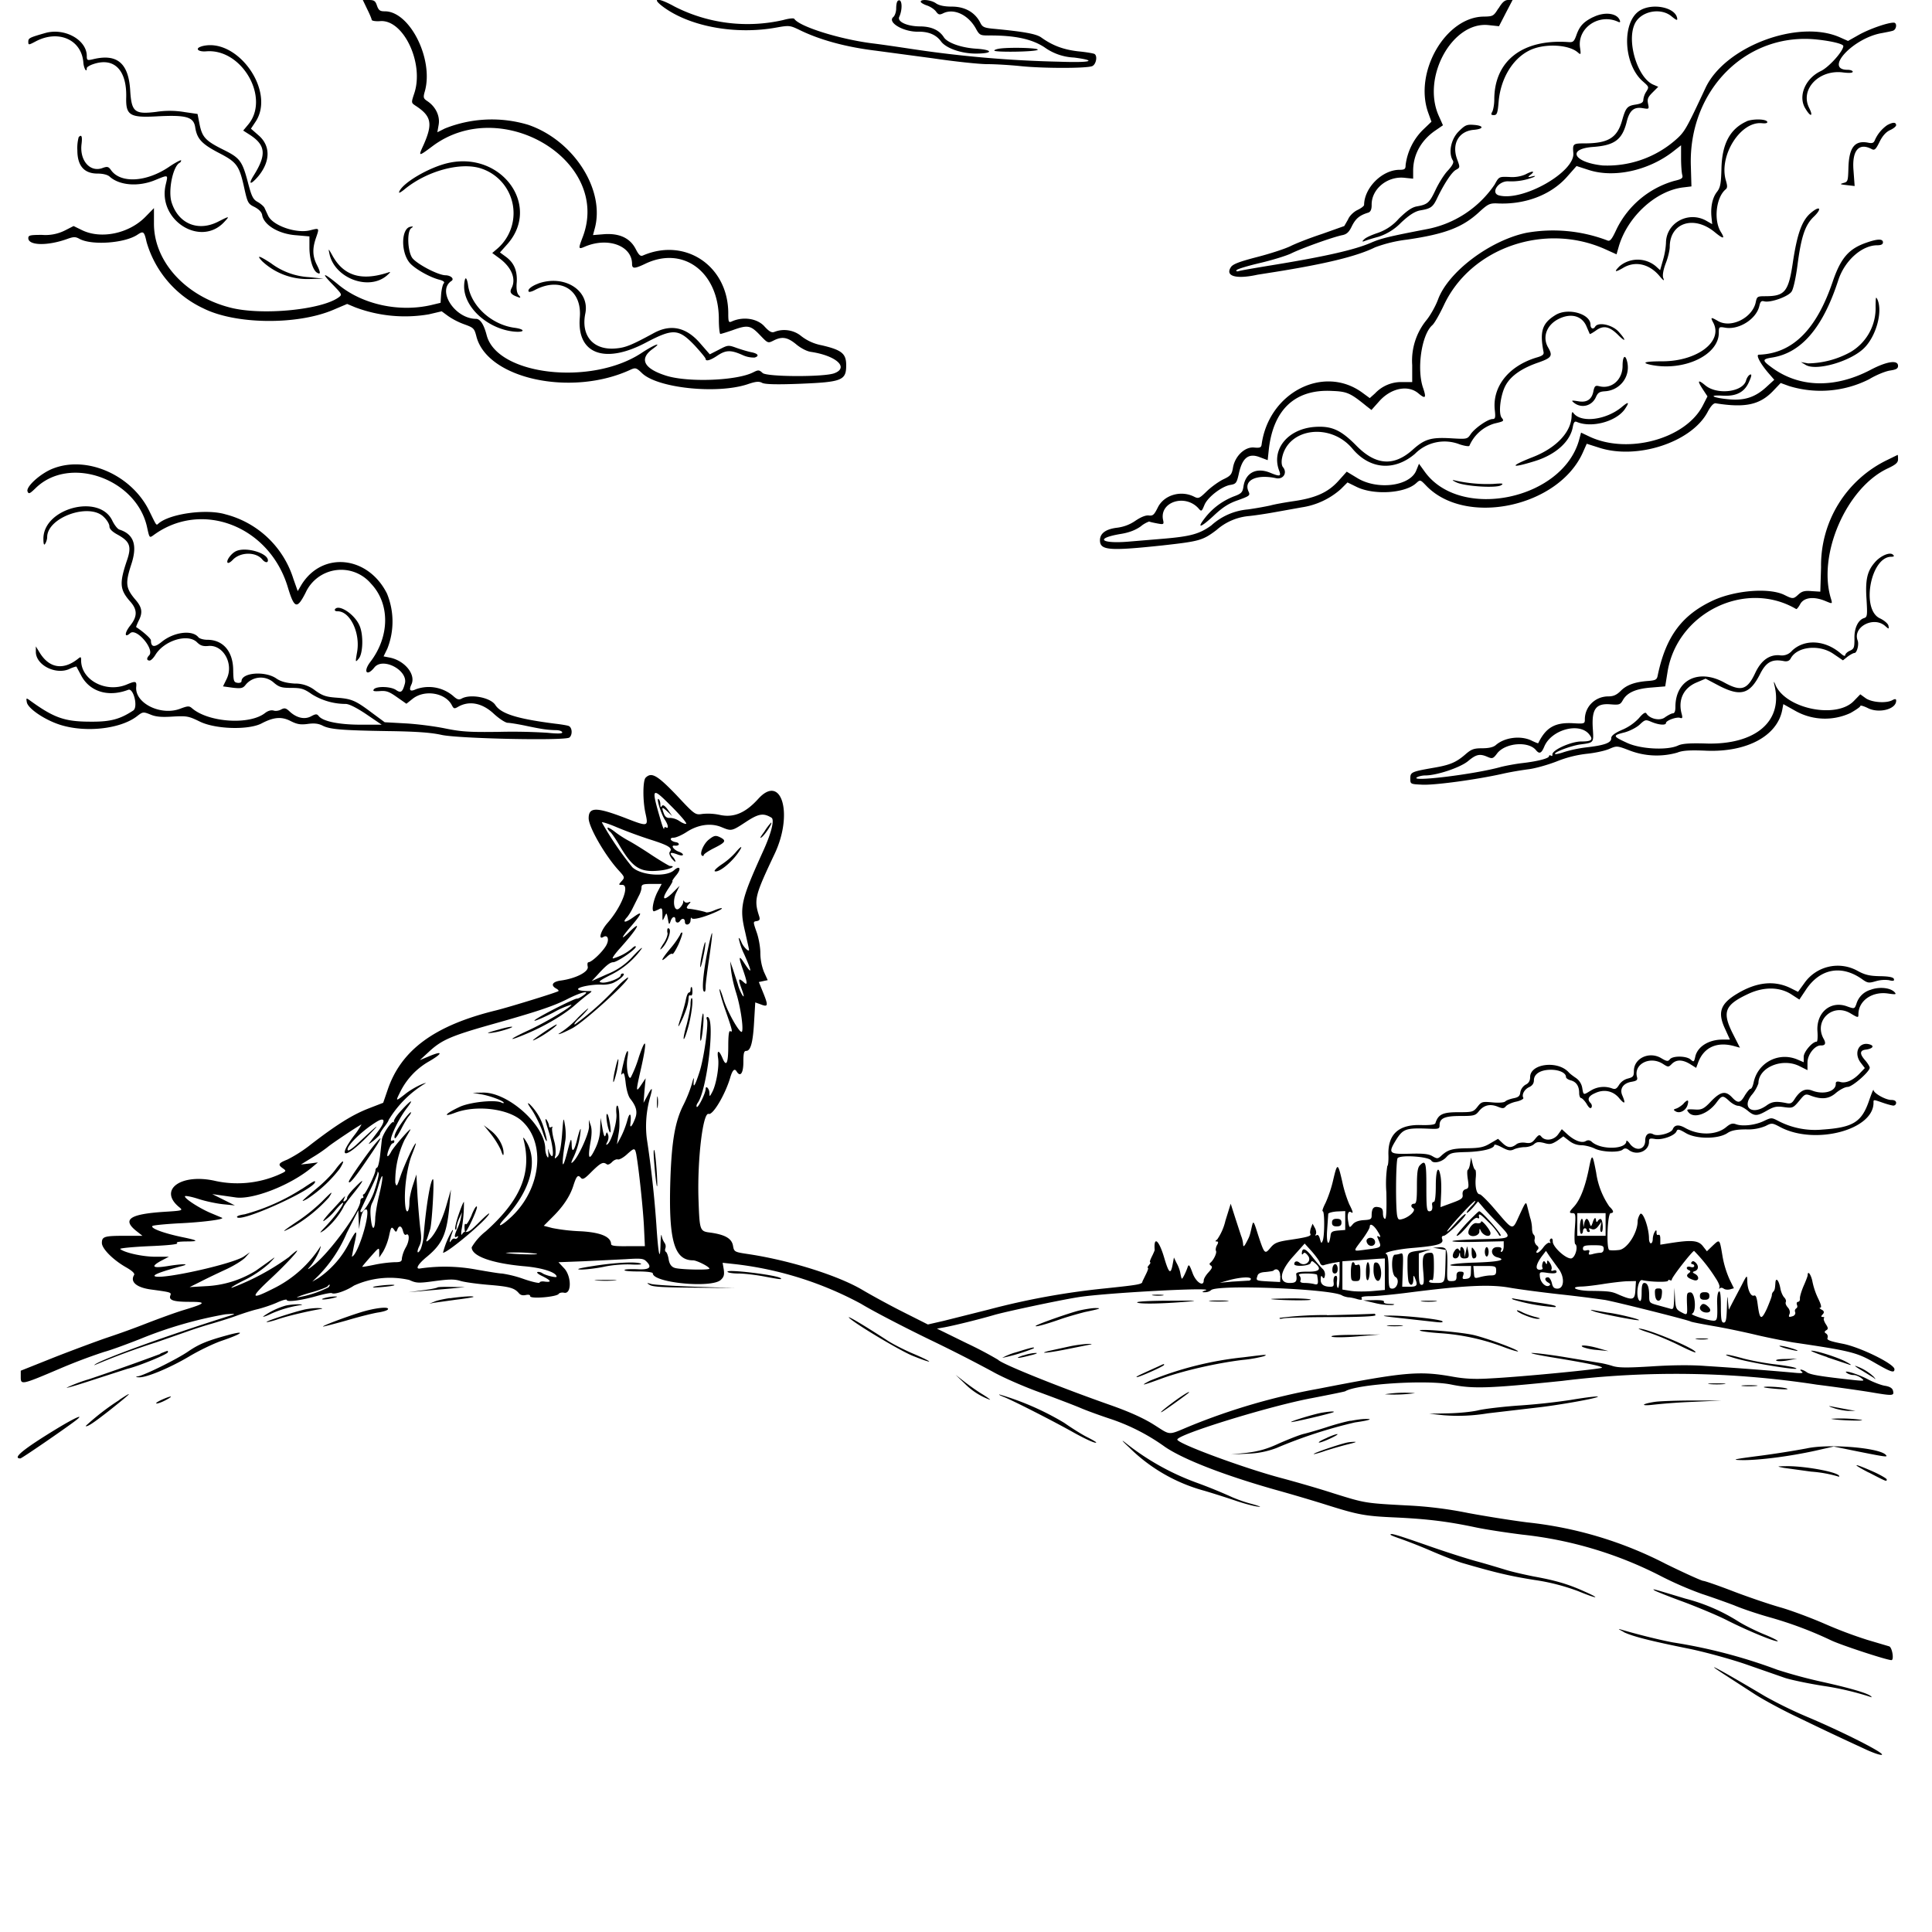 <svg xmlns="http://www.w3.org/2000/svg" id="svg" width="1024" height="1024" version="1.1">
  <path fill-rule="evenodd" d="M194.6 4.8c1.3 2.6 2.4 5.2 2.4 5.7s2 .9 4.5.7c12.4-1 23.5 22.6 18 38.5-1.6 4.8-1.5 4.8.7 6.3 8.5 5.5 9.3 9.5 4.3 20.8-2.9 6.3-2.8 6.3 4.7.7 36.5-27.4 94.9 7.7 79.7 48-2.5 6.6-2.5 6.8 1.4 5.1 12.1-5 24.7-.3 24.7 9.3 0 2.6 1.3 2.6 6.8 0 20.3-9.9 39.2 4.3 39.2 29.3 0 4.3.4 7.8.8 7.8s3.3-.9 6.5-2c8-2.9 9.5-2.6 14.4 2.5 4.3 4.5 4.3 4.5 7.3 3 4.5-2.3 7.4-1.8 12 2 2.4 2 5.6 3.7 7.8 4 13.4 2 20.3 8.3 12.5 11.3-5.3 2.1-35.8 2-38.1-.1-1.8-1.7-2.3-1.7-4.9-.4-8.6 4.5-34.7 5.5-46.3 1.8-11.7-3.7-14.3-8.8-7.3-14 5.9-4.2 1.4-2.7-5.7 2-26.7 17.6-76.8 11.8-82.1-9.6q-2.2-8.3-5.5-8.5c-11.3 0-21-15-13.1-20.1 1.6-1.1-.3-2.9-3.1-3-4 0-15.3-6-17.7-9.2-2.5-3.6-2.9-14.2-.5-15.8q1.8-1.2-.5-.7c-4.7.8-5.2 12.7-.7 18.7 2.2 3 10 7.6 15.5 9.2q4.1 1 2.8 2.2c-.5.7-1.1 3.3-1.3 5.7l-.3 4.5-5 1.2c-17 3.9-36.3-.3-49-10.7-8.5-7-9.7-6.8-2.7.3 4.5 4.7 4.6 4.9 2.7 6.3-9 6.6-40.5 9.7-57.2 5.5-23.9-6-40.8-24.5-40.7-44.7v-8.1l-4.5 4.6c-8.7 8.9-23.5 12-33.6 7.1l-4.5-2.2-4.7 2.4a23 23 0 0 1-12 2.3c-6.3 0-7.3.2-7.3 1.7 0 4 10.1 4.2 20.5.5 3.6-1.3 4.5-1.3 6.8 0 6.6 3.4 23.6 2.2 30.4-2.2 3.3-2.2 3.7-2 5 3.8a56 56 0 0 0 30 35.1c17 8.6 49.8 9 69 .8l7.3-3.1 4.3 1.8a75 75 0 0 0 39 3.7l6.8-1.6 3.4 2.5a38 38 0 0 0 8.6 4.4c5 1.8 5.3 2.2 6.4 6.4 5.7 22.5 50.5 32.2 81.8 17.6 2.5-1.1 3-1 6 1.9 8.2 7.9 39.6 11.2 55.8 5.9 4.4-1.5 6.1-1.7 7.8-.8 1.4.8 7.5 1 20.2.5 22.2-.9 24.4-1.8 24.4-9.8 0-6.2-2.3-8.1-13-10.6a25 25 0 0 1-11-5c-3.7-3-9.2-4-14-2.1-1.5.6-2.8-.1-5.6-3.2-3.9-4-11.2-5-17.1-2.3-1.6.7-1.8.2-1.8-4.3 0-25-22.6-40.4-45.2-30.7-1.3.6-2.2-.2-3.8-3.3q-4.4-8.7-16.5-8l-6.2.5.8-3c6-20.7-11-47.3-35.3-55.5a67 67 0 0 0-44 2l-4 2 .7-4c.8-4.6-1.6-9.6-6-12.5-2.1-1.4-2.3-1.9-1.3-5.3 4.7-17-8-42.3-21.2-42.3-2.6 0-3.3-.5-4.2-3-.8-2.5-1.5-3-4.3-3h-3.2zM352 4c14.2 10.2 38.1 14.5 59.5 10.6 6.7-1.2 7.2-1.1 11.7 1 11.2 5.6 25.4 9.4 41.3 11.3l29.9 4c11.5 1.7 24.5 3.1 29 3.1s12.1.5 17.1 1c12 1.3 36 1.3 38.5 0 2-1 2.8-5.4 1.1-6.4-.5-.3-4.4-1-8.7-1.4-7.7-.9-13.5-3-19.6-7.4-2.6-1.8-8.8-3-24.6-4.5-5.6-.5-6.5-.9-7.7-3.4-2.8-5.4-8.1-8.4-15-8.4q-6 0-8.5-1.8c-2.6-1.8-8-2.3-8-.8 0 .5 1.5 1.4 3.3 2s3.9 2 4.8 3.2c1.3 1.8 1.9 1.9 4.1.8 5.6-2.5 12.9 1 16.9 8 2 3.7 2.4 3.9 6.8 3.9 13.8-.1 22.8 1.8 29.6 6.2a29 29 0 0 0 15.8 5.5c12.9 1.7 8.9 2.8-8 2.2a611 611 0 0 1-77.8-6.7c-6.6-1-16-2.4-21-3-17.5-2.2-38.8-8.9-41.5-13-.3-.5-3-.2-5.8.6a85 85 0 0 1-57.8-7.2c-9-5-12.6-4.6-5.4.6M475.7.7c-.4.3-.7 2-.7 3.8s-.7 3.8-1.5 4.5c-3.4 2.8 5.3 8 13.3 7.8q8.2-.1 12 5.2c2.7 3.6 10.7 6.4 18.4 6.4 9.3 0 9.4-2 .1-2.6-7.8-.5-15.1-3.1-17-6q-3.6-5.7-12.5-5.8c-6.8 0-12.3-2.4-11.2-5 2.1-4.6 1.4-10.7-1-8.3m318.6 3.7c-2.6 4.2-2.9 4.3-7.8 4.4-20.1.2-37 29.2-29.5 50.7l1.8 5L754 69a32 32 0 0 0-9 18.5c0 2.1-.5 2.5-3.2 2.5-9.2 0-18.7 9.5-18.8 18.6 0 .6-1.6 1.8-3.5 2.7s-4.2 3-5 5l-2 3.5-11.8 4.2c-6.4 2.1-13.8 5-16.6 6.4s-10.7 4-17.7 5.8c-9.6 2.5-13 3.8-14 5.4-3.2 4.8 2.8 6.5 14.1 4l9.5-1.5c26.9-4.3 43.3-8.3 52.8-13a73 73 0 0 1 17-4.1c20.5-3 29.6-6.6 38.4-14.8 4.4-4 5.4-4.5 9.1-4.4 14.7.8 28.4-4.3 37-13.8l5.3-6 6.5 2.1c13.3 4.3 31.3.4 44.3-9.5L891 77v6.8c0 3.7.3 7.7.6 8.8.5 1.8 0 2.3-4.3 3.3a49 49 0 0 0-30.5 25.6c-2.4 5.2-3.4 6.5-4.7 6a81 81 0 0 0-43.1-4.1c-19.4 4.1-41.4 20.7-46.8 35.3-1.3 3.5-4 8.3-6 10.8a34 34 0 0 0-7.7 24v9H743a19 19 0 0 0-14.2 6L726 211l-4.1-3c-20.5-14.8-49.4.1-53.2 27.5-.2 1.7-.9 2-4 1.7-4.9-.5-10.2 4.6-11.2 10.7-.6 3.5-1.2 4.3-5 6.1-2.5 1.2-6.4 4-8.8 6.3-4 3.9-4.5 4.1-6.7 3-7-3.6-16-1-19.3 5.6-2 4-2.6 4.6-4.9 4.3q-2.5-.2-7 2.8-4.3 3-9.7 3.7-9 1.1-9.1 6.6c0 5.4 4.7 5.8 33 2.8 19.7-2.2 21.4-2.6 28.8-8.2a30 30 0 0 1 17.3-7.4c3-.3 9-1.2 13.4-2l14.5-2.6a40 40 0 0 0 20.7-9.7l3.5-3.5 4.7 2.3c9.2 4.6 26 3.5 31.8-2 2-1.8 2.1-1.8 5 1.2 20.8 22.1 70.4 11.7 83.3-17.5l2-4.5 6.3 2c20.1 6.7 49.1-2.7 57.7-18.7q2.8-5.3 4.6-4.7c15.3 2.4 23 .8 30-6.4l4.2-4.4 4.4 1.6a57 57 0 0 0 42.5-3.6c3.6-2.2 8.5-4.2 11-4.6 3.3-.5 4.3-1 4.3-2.5 0-3.3-6-2.4-14.7 2.2-19.2 10-38.3 9.4-53-1.9-4.3-3.2-4.2-3.9 1-4.7 15.5-2.5 26.9-15.8 35.1-41.2 3.4-10.2 12.4-18.3 20.6-18.3q3 0 3-1.5.1-3-8.7.1c-9.3 3.2-13.6 8-17.9 20.6-8.7 25.7-21.4 38.2-39.2 38.8-1.7 0 .8 4.7 5 9.6l3.2 3.7-4.6 4.2c-5.8 5.2-11.6 7-20 6.1-8-.8-10.6-2.3-3.1-1.9 7.6.5 12-1.8 14.4-7.5q2-4.4.4-3.6c-.7.3-1.6 1.6-2 2.9-1.5 6.3-15.3 8-21.6 2.8q-6-5-1.4 2l2.5 3.8-2.4 4.7c-9.1 18-40.4 26.4-60.8 16.3l-3.8-1.8-1 3.7c-8.6 31.8-62.9 43.2-81.8 17.1l-3.1-4.3-1.5 3.7c-3.5 8.3-20.9 10.4-31.5 3.7l-5.3-3.2-4.4 4.9c-5.4 6-11.9 9-23.5 10.7-4.8.7-10.4 1.7-12.5 2.3-2.2.5-7.5 1.5-11.9 2.1a33 33 0 0 0-19.5 8.5c-6.2 4.5-11 5.8-25 7l-18 1.5c-15.3 1.4-19.3-1.6-5-4q6.4-1 10.6-4a15 15 0 0 1 4.5-2.6c.2.2 2 .6 4.1 1 3.7.7 3.8.6 3.2-2.1-1.7-9.3 11.6-13.6 18.7-6 1.7 2 1.8 1.9 3.3-1.7 1.7-4.1 9.2-9.9 13.8-10.6 2.9-.5 3.3-1 4.4-5.9 1.8-8.3 5-11 10.8-8.9l4.5 1.7.6-5.7c2.4-21.2 14-32 33.4-31 8 .3 9.7 1 18.3 8l2.7 2.1 4.1-4.6c6.2-7 15.3-8.9 20.8-4.2 3.7 3.1 4.3 2.5 2.5-2.8-3.5-9.9-.9-28.2 4.8-33.3 1.2-1 4-6 6.3-10.9 14.3-30.2 53.3-43.7 85.2-29.5l6.2 2.8 1.2-4.2c4.7-15.9 19.8-29.7 34.4-31.3l4.1-.5-.3-10.5c-1.5-40.5 29.6-71.6 67.3-67.3 7.4.8 13.5 2.3 13.5 3.4 0 2.7-7.7 11.3-12 13.3-8.3 4-12.2 13.5-8 20 2.7 4.5 4.2 4.1 1.9-.5-5-9.9 5.3-20.5 18-18.8q5 .6 5.1-.4c0-.5-1.2-1-2.7-1-12.8 0 3-17 18.3-19.5 2.1-.4 4.7-.9 5.6-1.2 2-.5 2.5-4.3.5-4.3-3.3 0-12.4 3.2-18 6.2l-6.2 3.5-4.5-2c-22-9.6-60.7 5-71 26.8-10.5 22.4-11 23.4-16.3 28a55 55 0 0 1-38.3 13.2c-15.2-1.6-19.1-8.7-5.3-9.8 11.6-.8 15.6-3.8 18-13 1.5-6.3 3.8-8.3 8.4-7.6 3.6.6 3.6.6 3-2.3-.5-2.5-.1-3.5 2.4-6l3-3-2.3-1c-8.3-3.1-14.5-22.3-10.3-32 2.9-7 13.8-9.3 19.7-4.3 2.7 2.2 3.2 2.3 2.9.8-1.1-5.6-12.9-8-19.6-4-9.8 5.8-9 28.5 1.4 37.6 3.3 2.9 3.4 3 1.9 5.4a10 10 0 0 0-1.6 4.3c0 1.5-1 2.1-3.9 2.6-4.7.7-5.4 1.6-7.4 8.6-2.6 9.1-7.4 12-20 12-6 0-6.2.3-5.8 5.1 1 10-26.6 25.7-39.3 22.5-4.8-1.2-.5-7.8 4.9-7.5a32 32 0 0 0 13.5-2.3q1.6-.9-1-.3-3.4 1-.6-1c2.5-2 .7-2-3 0a18 18 0 0 1-8.4 1.3c-5.5-.2-5.5-.2-7.8 4a56 56 0 0 1-36.2 23.7c-19.7 3.8-23.8 4.8-29 7-9 4-25.7 7.7-55.5 12.5-7.1 1.2-13.8 2.3-14.9 2.7q-1.7.4-1.2-.5c.3-.6 6-2.3 12.4-3.8s13.9-3.8 16.6-5.1c5.2-2.6 22.1-8.7 27.2-9.7 2.3-.5 3.5-1.7 5-4.9 2-3.9 4-5.6 8.6-7q1.9-.6 1.8-4.3c0-8.2 8.2-15 17.1-14.2l4.9.5v-4.2c0-8.3 4-15.8 11.3-21l4.5-3.1-2.4-5.4c-8.8-20.5 7.5-49.7 26.5-47.7l5.6.6 3.6-7 3.6-6.9h-2.4c-1.7 0-3.1 1.2-5 4.4m50 4.7c-5 2.5-7.1 4.7-8.8 9.6-1.2 3.3-1.7 3.8-4.2 3.6C807 20.6 792 32.2 792 52.8c0 2.4-.5 5.2-1 6.3-.9 1.6-.7 1.9.8 1.9 1.6 0 2-1 2.5-7 1-12.1 7.2-22.6 16-27.1 7.6-4 21-3.5 26 .9 1.6 1.4 1.7 1.2 1.1-2.9-1.2-10.2 10-17.8 19.9-13.5q1.9 1 1.2-.7c-1.5-3.8-8.1-4.6-14.1-1.6M24 17.5c-8.4 2.4-9 2.7-9 4.6s.2 1.8 4-.2c12-6.3 24.4-.9 25.2 11.5.3 3 1.8 5.4 1.8 2.7 0-.5 1.4-1.4 3.1-2 11.2-4 18.1 2.8 17.8 17.3-.3 9.6 1.8 11 15.6 10.3 16.4-.9 20.2.2 21 6 1 6 3.5 8.7 13 13.6 9.2 4.8 10.4 6.6 13.1 19 1.6 7.2 2 7.8 5.3 9.4q3.4 1.8 4 4c.7 5.5 8.8 10.4 18.3 11l6.8.6v5.9c0 5.9 1.8 12 4 13.3q3 1.9 0-4c-2.4-4.7-2.5-8.8-.5-14.5 1.8-5.2 1.8-5.2-2.9-4-7.2 2-20-2.3-22.5-7.7l-2-4.3c-.5-.8-2-2.1-3.6-3-2.4-1.3-3.2-3-5.1-10.3-3-11.4-4.3-13-12.7-17.2-9.7-4.8-11.5-6.7-12.9-13.5l-1.1-5.6-6.9-1a47 47 0 0 0-15-.1c-11.5 1.4-13.1.1-13.8-11.5-.9-14.4-7-19.5-19.7-16.4-3 .7-3.3.6-3.3-1.7 0-8.6-11.8-15.1-22-12.2m82.8 7.1c-3.7 1.1-1.8 3 2.6 2.6 19-1.5 34 25 22 39l-2.5 3 2.8 1.8c9.2 5.7 9.8 10.8 2.7 22.1-3.1 5-1.5 5 2.6.2 6.4-7.9 6.4-16.1 0-21.6l-4-3.5 2.4-3.6c11-16.3-9.9-45.4-28.7-40m423.6 1.1c-1.8.2-3.3.7-3.3 1.1 0 1 22 .7 23-.4.9-1-13.8-1.4-19.7-.7m395.5 38.6c-8.9 4-13.1 12-13.4 25-.2 8-.6 10.1-2.3 12.3-2.4 3-3.5 7.8-3 13.3l.4 3.9-3.5-2c-9.5-5-21 1.5-21 12a40 40 0 0 1-1.6 9.1l-1.5 5.3-2.3-2.1a15 15 0 0 0-19.2 0q-4.6 4.6 1.7 1c6.4-4 14-2.3 19.4 4.1q3.3 4 2 1c-.4-1.4.1-4.3 1.4-7.7 1.2-3 2.1-7 2.1-8.6 0-12.8 12.7-17 23.8-7.9q7 5.8 3.2-.2c-3.8-6.3-2.4-18.2 2.6-22.4 1-.8 1-1.8.2-4.6-4-13 7.6-31.6 19-30.5q3.1.3 2.9-.7c-.5-1.6-7.7-1.7-11-.3m74.6 2a19 19 0 0 0-6.6 8c-.6 1.5-1.4 1.8-3.7 1.3-7-1.3-10 2.6-10.3 13.4-.2 7-.3 7.4-2.7 8-2 .6-1.8.7 1.7 1.1l4.3.5-.6-8.2c-.9-10.6 2.8-15 9.6-11.4 1.5.8 2.2.3 4.2-3.8q2.3-4.7 5.5-6.2c1.8-.8 3.3-2 3.3-2.7q-.2-2.4-4.7 0M773 69.8c-4 4.1-5.4 11.2-3 15.2.7 1 0 2.5-2.5 5.3-2 2-4.9 6.7-6.6 10.3-3.3 7-4.3 7.8-10 8.8-2.6.5-5.2 2.3-9.5 6.5a26 26 0 0 1-11.3 7.6c-3 1-6.2 2.4-7 3.3q-2 1.8.3.9c1-.4 4.2-1.4 7.2-2.2a29 29 0 0 0 12-7.5c4.6-4.3 7.5-6 10.2-6.5 5.4-.9 6.6-1.7 8.7-6 3.7-7.8 8-14.4 10.2-15.5 2.2-1.2 2.2-1.3.6-5.6-3-8.2.9-15 9-15.6 5.3-.5 5.2-2.2 0-2.6-3.9-.3-4.7 0-8.3 3.6M41.7 72.7a22 22 0 0 0-.7 6.9Q41 92 51.7 92c2.8 0 5.3.6 6.4 1.6 5.2 4.7 15.2 5.5 24 1.9 7.4-3 7-3.1 5.7 2.5-4.3 18.8 18.6 33.2 31.1 19.6 3-3.2 2.8-3.2-3.3-.1-10.6 5.4-21 1.1-24.6-10.1-2-6 .5-18.7 4-21q1-.5 1-1.4c0-.4-3 1.1-6.5 3.5-12 8.1-25.7 8.8-30.7 1.6-1.3-1.8-1.9-2-4.6-1-6.5 2.3-12-4-11-12.6q.8-6.3-1.5-3.8m195.8 13.7c-10.1 2.3-24.1 10.5-25.9 15.2q-.6 1.4 2.5-1c11.9-10 30.3-15 41.2-11.2a24.9 24.9 0 0 1 7.7 42.9l-2.1 1.8 3.8 2.8c6.5 4.8 9 11 6.4 15.9-1.1 2.1-.4 3.3 3.3 4.6q2.4 1 .5-1-1.5-1.7-1-7c.3-6.1-1.5-10.2-5.9-13.4l-3-2.2 4-4.5c17.9-20.4-3.3-49.3-31.5-42.9M959.6 113c-4.6 4-7 11-9.2 25.1-2.4 16.6-4.2 18.9-14.9 18.9-4 0-4.3.2-4.9 3.1-1.7 8.4-13.2 14.1-20.1 10-3.8-2.2-4-2-2.4 1 5.2 9.9-8.5 20.3-26.8 20.4-9.4 0-11.8.7-6.2 1.9 17.5 3.5 35.9-5.2 35.9-17 0-3.2.1-3.3 3.5-2.7 7.3 1.2 16.5-4.7 18-11.6.5-2.2 1-2.8 2.5-2.4 3.3.9 12.9-2.5 14.6-5.2.9-1.3 2.2-7.2 3-13.2 2-15.6 4-21.9 8.7-26.4s3.3-6.2-1.7-1.9m-785 21.5c2.7 13 21 19.9 30.6 11.4 2-1.8 2-2 .3-1.4-14.2 4.6-23.6 1.6-29.5-9.4-2-3.5-2-3.5-1.4-.6m-35.6 4a35 35 0 0 0 24.4 9.4l8.1-.2-7.6-.8a37 37 0 0 1-20.3-7.4q-9.5-6.2-4.6-1m107.8 9c-.5.5-.8 2.4-.8 4.4 0 11 12.3 22.2 26 23.8 6.3.7 6.8-1.2.5-2-12-1.7-22.8-11.5-24.4-22.4-.3-2.5-1-4.1-1.3-3.7m38.5 2.7c-3.6 1.3-6 3.3-5 4.3.2.3 1.8-.1 3.4-1 13.5-7 24.9.1 23.6 14.8-1.6 19.3 13.4 24.8 35.4 13 14.2-7.4 17-7.2 25.6 1.8 3.1 3.4 5.7 6.5 5.7 7 0 1.5 2.5.8 6.2-1.7 4.5-3 7.1-3.1 13.2-.4a14 14 0 0 0 6.6 1.4c2.6-.8 1.8-2.1-1.7-2.8-1.6-.3-5-1.3-7.6-2.2-4.7-1.7-4.8-1.7-9.6.8l-4.9 2.5-4.8-5.5q-11.2-13.3-25-5.7c-11.4 6.2-14.6 7.5-19.2 8-12.3 1.5-19.4-6.2-17-18.3 2.6-12.3-11-21-25-16m708.9 12a27 27 0 0 1-13.3 24.3 48 48 0 0 1-22.5 6l-3.8-.7 2.7 1.6c5.7 3.2 23.4-1.9 30.6-8.8 6.4-6.1 10.1-19 7.4-25.7-1-2.1-1-1.7-1.1 3.2M824.4 167c-7 4.3-8.4 8.6-6.3 19.5.3 1.4-.5 2.1-3.7 3-14.9 4.5-23.6 15.6-22.1 28.1.4 3.7.2 4.5-1.2 4.5-2.5 0-9.4 4.8-11.6 8-1.8 2.7-2 2.7-10.5 2.2-10.6-.6-14 .4-20.5 6.3-10 8.8-19.6 8-30-2.8-8-8-12.8-10.2-22-9.5-14.1 1.2-22.8 12-18.5 23.2 1.1 3 .4 3.2-4.7 1.1-7.2-3-13-.2-14.2 7-.5 3.4-1 4-5.4 5.6q-8.9 3.6-14.8 11c-4.9 6.2-2.7 5.7 4.3-.8 4.8-4.5 8-6.6 13-8.3 6.3-2.3 6.5-2.5 5.5-4.7-2.6-5.9 4.2-9.1 14.4-7 4 1 6.4-2.8 3.9-5.8-.7-.8-.9-2.8-.5-4.8 3-15.9 25.6-19 37.3-5 9.2 11 22.2 12.1 33.2 2.7a22 22 0 0 1 23.6-5c2.7.9 5 1.2 5.2.8a21 21 0 0 1 13.2-11.8c5.1-1.2 5.3-1.3 4-3-2-2.2-.7-12.5 2.1-17.4q4.2-7.5 17.4-12c7-2.5 7.6-3.5 5-8-3.1-5.4-.8-11.8 5.5-15 6.7-3.4 12.7-1.7 15 4.2l1.6 3.7c.2.2 1.7-.7 3.4-1.9 3.9-2.8 7.1-2.1 11.7 2.5 4.3 4.3 4.3 2.7 0-2-3.5-3.6-10.6-5-12.2-2.5-1 1.7-2.5 1.1-2.5-1 0-5.8-12-9.2-18.6-5.1m35.6 26.9c0 7.4-5.8 12.5-12.4 10.8-2-.5-2.4-.1-3 2.3q-1.1 6.9-8 5.7c-3.8-.6-4-.5-2.2.9 4 3 9.5 1.5 11.5-3.2 1-2.2 1.8-2.8 4.6-3 8-.4 13.7-7.6 12-15.4-1-4.5-2.5-3.4-2.5 1.9m-.5 21.9c-8.5 7-22 8.5-25.7 2.9q-.7-.8-.8 1.4c0 8.7-8 17.2-20.4 22.1-12.8 5-12.3 6.3.9 2.2 11-3.4 18.7-10.3 20.1-18 .5-2.7 1-3.3 2.3-2.7 7.7 3.2 20.5-.2 25.2-6.7q4.1-6-1.6-1.2m141.2 27.8a62 62 0 0 0-35.5 57l-.4 13-4.7-.3c-3.6-.3-5 .1-6.8 1.7-2.7 2.5-3 2.6-7.4.4-7.9-4-25.8-2.6-37.6 2.7-16.8 7.7-25.4 19.2-29.7 40-.4 2.1-1.1 2.5-4.8 2.8-7 .5-11.5 2-14.7 5.2-2.2 2.2-3.9 3-6.6 3-7 0-12.5 5.4-12.5 12.2 0 2.3-.2 2.4-6.7 2-9.3-.4-14 2.4-18 10.6 0 .2-1.5-.4-3.2-1.2-5.7-3-14.6-2-19.4 2.3q-2 1.6-7.1 1.6c-4.5 0-5.8.5-9.1 3.4-4.8 4.1-8 5.5-17 7-11.4 2-12 2.3-12 5.6 0 3 0 3 6.4 3.3 6.7.3 28.8-2.7 42.6-5.8 4.4-1 10.6-2 13.8-2.4s9.8-2.2 14.7-4.1a61 61 0 0 1 16.2-4.1c4-.4 9.2-1.5 11.6-2.5 4.2-1.8 4.2-1.8 11 .8a40 40 0 0 0 25.2 1.1c2.7-1.1 6.4-1.4 15.6-1 21.3.8 37.3-7.8 40-21.5l.6-3.2 6.6 3.7a32 32 0 0 0 29 1c2.8-1.6 5.2-3.2 5.2-3.7s1.7 0 3.8 1c5.8 3.1 15.2.8 15.2-3.8q.1-1.5-2-.3c-3.3 1.8-10.9 1.2-14.1-1L986 368l-3.3 3.4c-9 9.7-35.6 4.5-41.5-8q-1.7-4.2-.5.7c4 18.4-10.4 30.5-35.7 30-9.2-.3-13.3 0-15.5 1-5.6 2.7-20 2-27.2-1.4-7.6-3.5-7.7-3.9-1.3-5.5 2.7-.7 6.4-2.6 8-4.1 3-2.8 3.2-2.8 6.5-1.4 3.9 1.6 7.5 1.8 7.5.5s5.7-3.4 7.5-2.7c1.2.4 1.4 0 .8-2.2-2-7.4 1-13.7 8-16.6l4.7-2 7 3.7c11.6 6 16.5 4.6 22-6.4 3.2-6.2 6.3-7.8 12.5-6.6q2.6.5 3.6-1.4c3.4-6.4 15.2-7.6 22.7-2.4l5 3.4 2.5-2c1.4-1 3-1.9 3.6-1.9 1.3 0 2.5-4.5 1.7-6.6-2.8-7.2 8.6-13.2 14.7-7.6 1.8 1.6 2 1.6 1.6-.3-.2-1-2.2-2.8-4.6-3.9-10-4.8-4.8-32.6 6.1-32.6q2.2 0 .9-1.1c-1.6-1.6-6.7.6-9.7 4.2-4 4.6-5 9.3-4.3 19.5.5 8.4.4 9.4-1.3 9.9-3.2 1-5.3 5.4-5.1 11 0 4.6-.2 5.3-2.4 6.3-1.4.6-2.5 1.7-2.5 2.4q-.2.9-2.2-.8c-8.3-7.3-19.3-8-26-1.6a7 7 0 0 1-6.6 2.4q-8.2-.6-12.9 9.4c-4.2 9-7.5 10-16.5 5-13.6-7.4-25.8-1.3-25.8 13q0 3.4-1.4 3.4c-.7 0-2.5 1-4 2-2.6 2.2-8.2 1-10-2q-.8-1.2-3.9 2.5a26 26 0 0 1-8.9 6.2q-6 2.6-5.8 4.5c0 2.4-3.5 3.7-13 4.8a68 68 0 0 0-12 2.5c-2.3.8-4.5 1.3-4.8 1-.8-.8 8-4.2 13.2-5 7.6-1 7.3-.8 6.8-8.8-.6-10 1.7-13.1 9.3-12.5 4.8.4 5.3.2 6.7-2.3 2.3-4 7-6 15.2-6.6l7.2-.6 1.2-7.5c5-31.5 41.3-49.3 68.2-33.5.3.2 1.3-1 2.2-2.7 2-3.5 7.2-4.1 13.4-1.5 3.6 1.5 3.6 1.5 3-.8-7.6-23.4 8-59.4 30.1-69.6 4.2-2 5.3-3 5.3-4.8q0-2.1-.2-2.3zm-972.5 4.7c-6.6 2.5-14.6 9.7-13.6 12.2.6 1.5 1.2 1.2 4.3-1.8 18-17.6 53.7-4.9 59.1 21 1.2 5.4 1.2 5.5 3.3 4 25.5-18.8 61.4-5 71.2 27.4 3.5 11.6 4.9 12 9.5 3a20.7 20.7 0 0 1 34.6-4.8c10.2 10.7 10 28-.3 41.5-4 5.2-1.9 8 2.1 3 4.5-5.7 18 1.5 16.2 8.5-1.2 4.5-2.1 5.2-4.7 3.4-2.8-1.9-10.2-2.1-11.7-.4-.8 1-.1 1.2 3.1 1 3.5-.3 5 .3 9.1 3.2l5 3.5 3.4-2.7c6.5-5 17.4-3 20.7 3.5 1 1.9 1.3 2 3.5.7 5.8-3.2 12.5-1.9 18.5 3.6 3 2.8 6.4 5 7.6 5 1 0 5.5.7 9.7 1.6 9 1.9 11.6 2.2 16 2.3 1.7 0 3.2.6 3.2 1.2q.1 1-7.7.2a295 295 0 0 0-25.8-.5c-15.2.2-19.7 0-28.5-1.8-5.8-1.2-15.4-2.4-21.3-2.7l-10.8-.6-6.5-4.8c-8.9-6.7-10.9-7.6-18.8-8.2-5.7-.4-7.6-1-11.5-3.8a17 17 0 0 0-11-3.7c-4.5-.3-7.4-1.1-9.8-2.8-6-4-18.3-3-18.3 1.6 0 .6-1 1-2.2.8-1.9-.3-2.1-1-2.2-6.8-.1-9.9-5.4-16-13.7-16-2 0-4.2-.6-4.8-1.4-3.3-4-13-2.7-19.4 2.5q-5.7 4.7-5.7-.8c0-1-4.5-4.9-7.8-7-.2 0 .4-1.5 1.2-3.2 2.4-4.6 2-7.3-2-11.8-4.7-5.7-5-8.3-2-17.7 3.6-10.5 1.7-16.5-6.1-19-1-.3-2.7-2.5-3.8-4.8-6.9-14.4-36.5-6.5-36.5 9.6q0 4.4 1 2.6c.5-.8 1-2.3 1-3.4 0-10.5 22.4-18.4 30-10.7 1.7 1.6 3 3.8 3 5q0 2 4.2 4.3c6.7 3.7 7.7 6.3 5 14-4 11.9-3.7 15.2 1.7 21.4 4 4.4 4 8 .1 12.9-3.1 3.9-3.1 6.8 0 4 3.3-3 13.2 8.7 10 11.8-1.4 1.5-1.3 2.7.3 2.7.7 0 2-1.3 3-2.9 4.6-7.7 17.2-11.6 22.1-6.8 1.8 1.8 3.2 2.2 5.8 2 8-1 13.8 9.3 10 17.3l-2 4.1 5.1.7c4.3.5 5.4.3 6.7-1.3a10.3 10.3 0 0 1 15.1-1.4c2.8 2.4 4.2 2.8 9.3 2.8 5.3 0 6.8.5 10.8 3.3a34 34 0 0 0 18 5.2c1.8 0 5.8 2 11 5.5l8.1 5.5h-11c-11.4 0-20-1.7-22.3-4.5-1-1.3-1.6-1.3-4.2.1-3.4 1.8-7.7.8-11.4-2.7-1.8-1.7-2.6-1.9-4.3-1-1.2.7-3 1-4.1.6q-2.1-.5-4.5 1.3c-8.2 6.5-30 5-38.7-2.5-1.5-1.3-2.2-1.3-6.2.2-10.3 4-24.2-2.9-23.4-11.5.3-3.1-.3-3.3-5-1.3-11 4.6-24.2-2.3-24.2-12.8 0-2-.2-2-1.7-.8-7.8 6.2-15.3 5-20.4-3.5l-1.9-3.1v2.9c0 6.9 10.2 12.2 17.5 9.2 2-1 4-1.5 4-1.4l2.3 4.3c4.5 9 14.5 12.1 25.2 8 2.8-1 5.3 9.3 2.6 11-7 4.6-12 6-22.6 5.9-13.7 0-19.3-2-31.8-11-2.3-1.7-2.4-1.7-2 .6.4 3.3 9.5 9.5 17.8 12.1 13.4 4.2 31.7 2.2 40.5-4.5 3.2-2.5 3.4-2.5 7.2-1 2.8 1.2 5.8 1.5 11.8 1.1 7.5-.4 8.4-.3 14.5 2.7 8.3 4 25.5 4.5 32.5 1 6.6-3.5 10.8-3.8 15.6-1.3 3.4 1.7 5.2 2 9 1.5 3.5-.5 5.7-.2 7.9.9 3.9 2 10.2 2.5 35 2.9 14.9.2 22.6.8 28 2 8.9 2 65.5 3.2 67.8 1.4 1.8-1.5 1.5-5.6-.6-6.2-1-.3-4-.8-6.7-1.1-20.5-2.6-29-5.3-32-10-2.6-3.9-13-5.9-17.7-3.4-1.6.9-2.5.6-4.7-1.4a20 20 0 0 0-19.6-3.5q-4.7 2.2-2.4-2.6c2.4-5.3-3.7-12.7-11.7-14.2l-3.1-.6 2-4.1a39 39 0 0 0-.2-29.2c-10-20-34.2-22.6-45.3-4.7l-2 3.4-2.3-6.5a51 51 0 0 0-36-34.2c-10-3-29.1-.4-35.3 4.7-1.5 1.3-1 1.8-5-6.3-9.2-19.1-33-29.7-51-22.7m743.8 7.4c4.5 2.1 21 3.1 23.6 1.5 1.6-1 .8-1.1-4.2-.7a78 78 0 0 1-20.9-2q-1.5-.2 1.5 1.2M125.4 292c-2.6 1-5.6 5-4.8 6.2.3.5 1.6-.2 2.8-1.5 4-4.2 12.2-4.3 15.6-.2 1.4 1.7 3 2 3 .5 0-3.8-11.3-7.2-16.6-5m52.1 31q-.3 1 1.5 1c6.5 0 12 11.3 10.3 21.4-1 5.8-1 5.9.9 3.6 2.2-2.7 2.5-12.5.4-17.3-2.5-6.1-11.2-11.8-13.1-8.7m664.7 66.1c2.5 3 1.4 3.9-4.1 3.9s-15.8 4.7-15.3 7q.1 1-.8.5t-1 .3c0 1.2-6.4 2.8-14.5 3.7-3.3.4-8.2 1.3-11 2-13.8 3.9-48.6 8.1-44.5 5.5.8-.5 2.8-1 4.4-1 6.2 0 18.6-4.2 22.7-7.6 4.4-3.7 6.3-4 10.4-2.2 2.4 1 2.9 1 5.1-2 4.4-5.5 16.5-6.5 20.5-1.6 1.8 2.2 2.9 1.7 4.4-1.9 3.7-8.9 18.4-13 23.7-6.6m-500 23.1c-1.5 1.5-1.6 12-.1 18.8 1.6 7.3 1.5 7.3-11.1 2.4-15-5.7-19-5.7-19 .3 0 4.6 8.6 19.6 15.8 27.5 3.4 3.7 3.4 3.9 1.7 5.8-1.8 2-1.7 2 .3 2 4.2 0-.4 11.8-7.9 20.3-3.5 4-5 9.1-2.1 7.3 2.2-1.3 3.2 1.1 1.7 4.1-1.6 3.3-7.8 9.3-9.6 9.3q-.8.2-.4 2.3c.7 2.7-6.2 6.3-14.2 7.4-4.5.6-5.6 2.5-2.6 4.2q1.6.9 1.3 1.4c-.8.7-25.8 8.4-33 10.2-32.8 8-50.5 21.1-57.6 42.3l-2.3 6.7-8 3.1c-8.6 3.4-16.8 8.6-30.1 18.8a73 73 0 0 1-12.7 8.2c-4.8 1.9-5.2 2.7-2.3 4.7 2 1.4 1.8 1.5-2.7 3.5a55 55 0 0 1-32.8 3.2c-18.6-4.4-31 4.7-19.3 14 1.9 1.6 1.4 1.7-8.3 2.3-18.1 1.2-22.3 4-14.7 10.1l3.3 2.6h-9.2c-11 0-12.3.4-12.3 3.8 0 3 5.9 9 13 13q5 2.9 4 4.1c-2.1 3.6 1.5 6.6 9.3 7.6 10.3 1.4 10.6 1.5 10 3.1-1 2.5 1.6 3.4 10.2 3.4 9.3 0 8.7.8-3.3 4.4-4.3 1.3-13 4.5-19.5 7a427 427 0 0 1-21 7.6c-5 1.7-17.4 6.3-27.4 10.2L11 726.5v3.3c0 4.3.3 4.3 20.5-4.3a294 294 0 0 1 23.5-8.9c4.7-1.3 13.4-4.6 19.5-7a219 219 0 0 1 45-13c5.4-.4 5.7-.3 2.5.7-34.3 10.8-72 24.5-72 26.3a379 379 0 0 1 33-12.2l15.5-5.4c4.4-1.6 10.7-3.6 14-4.5 3.3-1 9-2.7 12.5-4 3.6-1.3 8.8-3 11.5-3.6 2.8-.7 7.4-2.2 10.3-3.5 2.8-1.3 5.2-1.9 5.2-1.4 0 1.3 8 .2 16.3-2.2 3.7-1 7.1-1.7 7.6-1.4 1.4.9 7.7-1.3 11.7-4a46 46 0 0 1 29.3-3c3.7 1.7 4.8 1.8 13.5.6 7.6-1 10.3-1.1 13.6-.1 2.3.7 9 1.6 15 2.1 11 .9 13.6 1.6 16 4.4q1.2 1.5 3.6 1t2.4.6c0 1.6 14.1.4 15.1-1.2.4-.6 1.8-.9 3-.6 4 .7 3.8-9.2-.3-13.2l-2.8-3 13.2-.5 22.4-1.1c7.7-.5 9.4-.4 10.8 1q5.3 5-4.9 4.3c-3.6-.1-6.5 0-6.5.5s3.4.7 7.5.7 7.5.4 7.5 1c0 5 31 8 36 3.5 1.7-1.6 2-2.7 1.6-5.6l-.6-3.5 7.3.8a185 185 0 0 1 66 20.9c6.4 3.9 22.8 12.4 36.4 19a802 802 0 0 1 33.4 17c4.7 2.7 15.7 7.6 24.5 10.8 8.7 3.2 18.7 7 22.2 8.5s11 4.2 16.5 6a108 108 0 0 1 28.2 14.6c9.7 6.6 31 14.9 58.1 22.6 8.7 2.4 21.5 6.2 28.4 8.4 16 5 19.6 5.7 36 6.4 16.6.8 27.2 2.1 41.5 5.1 6 1.3 17.5 3 25.5 4a209 209 0 0 1 72.2 21.4 189 189 0 0 0 22.8 10c4 1.3 11.7 4 17 6 5.2 2.2 13.9 5 19.3 6.5a205 205 0 0 1 32.6 12.3c6 2.7 29.2 10.3 31.6 10.3 1.5 0 .4-6.8-1.2-7.3l-11.8-3.5a230 230 0 0 1-22.5-8.5c-6.9-3-17.5-7-23.5-8.7s-17.4-5.6-25.2-8.6-14.8-5.4-15.5-5.4c-.8 0-9.7-4-19.9-9a207 207 0 0 0-73.4-22c-9.4-1.2-23.5-3.5-31.5-5a212 212 0 0 0-32.5-4c-22.3-1.2-22-1.2-39-6.5-7.7-2.5-19.9-6-27-7.9-20.1-5.3-55.5-18.4-55.5-20.5 0-2.7 49.7-18 71.5-22 9.3-1.8 17.2-3.4 17.5-3.6 6.2-3.8 43-6.2 56-3.6 11.6 2.4 20.2 2.1 59-1.9a490 490 0 0 1 135 2c9.6 1.2 22.4 3 28.5 4 11.8 2 12.6 2 11.8-.9q-.5-1.9-4.2-2.5c-2-.3-6.2-1.9-9.2-3.5-5.3-2.8-14-5.4-10.9-3.2a7 7 0 0 0 3.6 1c1 0 2.9.8 4 1.7 1.8 1.4 1.5 1.5-3.6 1-18.5-2-23.6-2.9-25.4-4.2a8 8 0 0 0-3-1.4q-.9.1.4 1.1c1.1.8-.1 1-4.7.5A1832 1832 0 0 0 904 724c-7.4-.6-17.7-.5-28.4.2-13 .8-17.7.8-20.9-.2-2.2-.7-5.2-1.4-6.6-1.6l-17.5-2.9c-8.2-1.4-16.6-2.4-18.5-2.4-2 0 3 1.1 11 2.4 17.8 2.9 26 4.6 26 5.4 0 .7-43 4.9-59.5 5.7-8 .5-13.5.2-20-1-17.5-3.1-25.5-2.4-71 6.5a338 338 0 0 0-68 19.8c-12 5-9.8 5-19.2-.9q-7.8-4.9-21.8-9.9c-27.7-9.7-59-22.3-60.6-24.4a202 202 0 0 0-16.5-8.7l-15.9-7.8 4-.7c5.4-1 18.7-4.3 26.2-6.5 5.3-1.6 33.8-7.7 44.3-9.4 13.6-2.3 73.2-5.5 68-3.7q-3.2 1.1-.5 1a5 5 0 0 0 3.3-1.1c3.1-3.1 63.8-.7 69.4 2.8.6.4 2 .8 3.2 1 1.2 0 3.4.5 5 1q3 .8 2.2-.5-.9-1.1 4.8-1.1c3 0 12.4-.9 20.8-2 29-3.7 42.2-4.3 52.3-2.6 5 .9 17.1 2.5 27 3.6a729 729 0 0 1 24.1 3c5.7 1 44 10.6 45.3 11.4.4.3 6.2 1.4 13.1 2.6s16.6 3.3 21.6 4.5 13.9 3 19.6 4c30 4.4 33.8 5.3 43 10.6 9 5.2 10.8 5.8 10.8 3.6 0-2.8-18.4-11.8-27.5-13.5-6.7-1.3-8.4-2-8-3a2 2 0 0 0-.7-2.4q-1.5-.8 0-1.7c1.2-.7 1.1-1.3-.2-3.3-.9-1.4-1.3-2.8-1-3.1q.6-.6-.6-.7-1.5.1 0-1.4 1.4-1.5-.7-2.5-1.6-1-.6-1 1.2-.1-1.2-5a38 38 0 0 1-3-9c-.7-3.5-2.5-6-2.5-3.2 0 .5-1 3.1-2.2 5.8-1.1 2.6-2 5.6-1.9 6.5q.1 1.6-1 1.8-1 .2-.6 1.5.6 1.4-.4 2-1 .8-.5 2 .3 1.2-1 2c-2.4.8-2.7.6-2-1.1.4-1 0-2.5-1-3.5q-1.4-1.7-1-2.8c.3-.5 0-1.6-.8-2.4s-1.8-3-2.1-5c-.8-4.2-2.4-5.9-2.6-2.8-.2 3.3-.4 3.9-1.1 4.7q-.8.8-.8 2c0 .6-1.2 3.7-2.6 7-3 6.4-3.8 6-4.9-2.3-.5-3.8-1-5-2-4.6-1.7.6-3.5-3.4-3.5-8-.1-3-.2-3-2.9 2.3l-4.9 9.3-2 3.9-.5-4.9q-.3-4.9-.5 3.5c-.2 6.5-.5 8.2-1.7 8.2s-1.5-1.6-1.5-8.6q0-8.6-1-7.9c-.7.4-1 2.8-1 5.4.3 9 .1 10.1-1.8 10.1-3 0-12.8-3.2-11.5-3.7 2.5-.9 1.7-11.3-.8-11.3-1.9 0-2 .5-1.9 5.3.3 7 .4 7-3 5.2-2.6-1.4-3-2-3.3-7.2l-.3-5.8-.2 5.9c-.2 5.6-.3 5.8-2.5 5.1l-6.5-1.8c-4-1.1-4.2-1.3-4.2-4.8q0-7-2.6-6.9c-1 0-1.4 1.4-1.4 5q0 5-1 4.5c-2.3-1.4-1.2-11.6 1.3-11 4.3 1 13.7 1.2 13.7.3q.1-.7 1-.3.9.5 1-.3c0-1.3 10.9-15.2 11.8-15.2a85 85 0 0 1 11.4 14.4c1.5 2.2 2.4 4.4 2 5q-.4 1 .3.4.8-.6 2 .2c.6.5 2 .7 3.3.4l2.1-.6-2.3-4.7A52 52 0 0 1 913 666c-1.6-9.5-1.4-9.3-5.2-5.8l-3.1 3-2.2-2.8c-2.4-3-6-3.3-17.4-1.5l-5.1.8v-3q0-2.6-1-2.2t-1-1.2q.1-2.2-1-.3c-.5.8-1 2.5-1 3.8q-.1 2-1 2.2c-.5 0-1-1.1-1-2.5 0-5.8-3.3-14.8-4.7-13-.7 1-1.3 2.7-1.3 3.7 0 6.1-5.4 14.6-9.7 15.3-2.4.3-4.8.3-5.4 0-1.6-1-.9-19.5.8-19.5q2.8-.2-.7-3.5a42 42 0 0 1-7-18c-2-10.4-2.2-10.5-4-1.4q-3 14.4-7.9 19.6c-2.5 2.7-2.6 3.3-.5 3.3 1.5 0 1.6 1 1.1 8-.3 4.4-.2 8.2.2 8.4 1.8 1.2-.1 7.6-2.3 7.6-3 0-9.6-6.2-9.6-8.9q0-2-1-1.6-.9.7-.4 1.7t-.3.5c-.5-.3-2 .7-3.2 2.3-1.2 1.7-2.7 3-3.3 3q-1 0 0-1.4 1.4-1.3-.4-2.6c-.8-.8-1.3-2.2-1-3.2q.3-1.6-.5-2.4c-.5-.3-.9-1.8-.9-3.3s-.4-4.1-1-5.7l-1.5-5.9c-.7-2.9-.8-2.7-4.1 4.4-4 8.6-3 8.8-13.5-3.4-3.5-4.1-7-7.5-7.6-7.5-1.7 0-2.6-4-2.1-9 .2-2.2 0-4-.3-4-.4 0-1-1.5-1.4-3.2l-.8-3.3-.5 3c-.2 1.6-.7 3.2-1.2 3.5s-.4 2.6 0 5.2c.6 4 .4 4.7-1.2 5.1q-1.8.6-1.6 2.8c.3 2-.5 2.6-5.7 4.5l-6 2.2.3-6.5c.2-3.6.1-8-.3-10-1.1-6.2-2.5-3.4-2.5 5.2 0 5.2-.4 8.5-1 8.5q-1 .1-1 1.3.7 3.8-1.5 3.7c-1.3 0-1.5-2.1-1.5-13 0-13-.4-14.4-3.4-11.4-1.2 1.2-1.6 3.7-1.6 11 0 7.7-.3 9.4-1.5 9.4-1.7 0-2 1.6-.4 2.5 1.4 1-1.6 4.1-5.1 5.4-2.5.8-2.9.7-3.4-1.2-1-4-.8-29.9.2-30.9 1.8-1.8 16.5-.8 17.8 1.3 1 1.8 5.5.9 7.9-1.7 2.2-2.4 3.2-2.6 11.2-2.8 8.2-.3 14.3-1.8 14.3-3.7 0-.5 1.8 0 4 1.2 3.4 1.8 4.6 2 6.6 1 1.4-.6 3.9-1.1 5.6-1.1s4-.7 4.9-1.6c1.4-1.2 2.4-1.3 5.3-.6 3 .9 4 .7 7-1.2l3.2-2.3 3 2.3q2.9 2.3 6.5 2.4c2 0 5.1.8 7 1.7 3.9 2 13 2.3 15 .6q1.4-1.3 3.3.3c4.3 3.1 10.6.5 10.6-4.4 0-1.8.4-2 3.3-1.5 3.8.6 10.4-1.8 11.3-4.1.5-1.3 1.3-1.2 5 1 5.5 3.2 17 3.2 21.9 0 2-1.4 4.8-2 10-2a24 24 0 0 0 10.3-1.8c3.3-1.7 3.5-1.7 8 .7 18.3 9.5 49.2 1.4 49.2-13 0-1.8-.2-1.8 5 0 2.3.8 4.9 1.5 5.6 1.5q1.3-.2 1.4-1.5-.1-1.5-2.6-1.5c-3 0-9.4-3.6-9.4-5.3 0-.7-1.1 2-2.4 5.8-3.9 11.3-8.5 14.1-24.7 15.2a42 42 0 0 1-23.6-4.7c-3.3-1.7-3.5-1.7-7.3.1-4.7 2.3-11.4 3-14.8 1.8-1.9-.7-3-.4-5.3 1.5-5.1 4.3-14.4 4.5-21.6.5q-5.2-3-6.7.6c-.8 2.1-7.9 4-10.3 2.7s-4.3.1-4.3 3.3c0 4.8-4.7 6-8 1.9-1-1.5-2-2.2-2-1.6 0 4.4-13.2 4.8-18.2.5q-1.6-1.6-3.5-.4c-2.2 1.1-6.2-.5-10.1-4.2l-2.4-2.2-2 2.8c-2.2 3-6.7 3.7-8.8 1.2-1-1.3-1.5-1.1-3.3 1.1-1.6 2.1-2.6 2.5-5.1 2.1-1.9-.3-4 0-5 .9-2.7 2-4.6 1.8-7.3-.8l-2.3-2.2-4.3 2.5c-3.3 2-5.7 2.4-11.7 2.5-8.2.1-10.4.7-13.8 3.7-2.1 2-2.4 2-5 .5-2-1.2-4.9-1.5-12-1.3-11.1.3-11.6-.2-7.2-7.4 3.6-5.7 5.2-6.3 16.3-5.9 6.3.3 6.7.2 6.7-1.8 0-3.7 2.7-4.9 11-4.9 7.2 0 8-.2 9.9-2.6q3.9-4.8 10-2.3c2.5 1 3.2 1 4.2-.2.6-.8 3.1-2 5.5-2.5s4.1-1.5 3.8-2c-1-1.7.6-4.6 3.1-5.7q2.5-1.2 2.5-3.6c0-3.4 3.5-5.6 9-5.6 4.5 0 8 1.7 8 3.8 0 .7 1.1 1.4 2.5 1.8q4.5 1.2 4.5 6.8c0 1.4.5 2.6 1 2.6s1.9 1.4 2.9 3q1.8 3.2 2.6 2c.4-.6.2-1.7-.4-2.3q-3-3 2.3-5.3c4.8-2.3 9.8-1.2 13 2.9q4.2 4.8 1.5-1.6c-1.6-3.5.3-6.5 4.7-7.3 3-.5 3.5-1 3-2.7-1.7-6.8 7-11.2 13.8-6.8 2.8 1.8 2.9 1.8 4.7 0q3.6-3.6 9.7.1l3.2 2 1-2.7c3-8.2 10-11.4 19.3-8.8l2.9.8-3.6-7.1c-6-11.8-4.6-15.5 8-21.4 8.3-3.9 16.8-3.8 23.1.4l4 2.6 3.4-5.1c7.5-11.4 19-13.5 30-5.6 2.8 2 3.5 2 7 1a17 17 0 0 1 7-.6c2.4.6 3 .4 2.7-.6q-.3-1.4-7.4-1.5c-5.4-.1-8-.7-11.8-2.8a21.6 21.6 0 0 0-28.2 6.4l-3.4 4.7-4-2q-12.9-6.3-28.3 3c-9 5.4-10.5 10-6.2 19l2.4 5.3H913c-7.4 0-13.4 3.8-14.5 9.2-.6 2.7-.8 2.8-2.4 1.4-2.2-2-9.4-2.1-11-.2-1 1.3-1.7 1.2-4.7-.6-6.3-3.7-14.4.1-14.4 6.8 0 2.8-.4 3.3-3 4a8 8 0 0 0-4.8 3.3c-1.3 2.2-2.1 2.6-3.7 2a13 13 0 0 0-11.3 1.1c-4.1 2.5-3.9 2.6-4.6-1.5a8 8 0 0 0-3.4-5.2c-1.5-1-3.2-2.3-3.7-2.9-5.8-6.5-20.5-4.7-20.5 2.5q0 2.9-2.4 4a6 6 0 0 0-2.8 4c-.2 2-1 2.7-3.6 3.2-1.9.4-3.8 1.1-4.4 1.7s-3.5.8-6.7.5c-5.4-.5-5.9-.4-8 2.3-2.2 2.8-2.7 2.9-10.3 2.9-8.1 0-10.5 1.1-12 5.8q-.3 1.2-7.8 1-17.7-.5-17.1 16c.1 3.1-.2 5.7-.6 5.7a62 62 0 0 0-.5 14q.3 14.1-.7 14c-.6 0-1.1-1.3-1.1-2.9 0-2.2-.5-3-2.5-3.3-2.5-.5-3.5.7-3.5 4.5 0 1.9-.6 2.2-4.3 2.4q-4.2.3-5.8 2.3c-1.6 1.9-1.7 1.9-2.3-1.5-.7-3.7 0-6 1.5-5 1.3.9 1.1-.2-1-4.3a67 67 0 0 1-3.7-12c-2.3-10-2.6-10.1-4.8-.7a67 67 0 0 1-4 12c-1.3 2.5-2 4.5-1.5 4.5 1 0 1 12.7 0 15.5-.7 1.7-.8 1.7-1.5-.8q-.7-2.7-1.8-2-1 .5-.4-.5c.4-.6.2-2.2-.5-3.4l-1.2-2.2-.9 2.3c-.4 1.2-.6 2.6-.3 3 .7 1.2-1.2 1.8-10.5 3.2-7 1-8.5 1.7-10.6 4.2-3 3.6-3.2 3.5-6.5-6.5-2.5-8-2.6-8-3.4-4.7-1.1 5-1.2 5.2-2.9 8.4q-1.6 3.1-1.7 1.3a15 15 0 0 0-1.1-4.8l-3-9.2-2.5-7.8-2.8 9a29 29 0 0 1-4.4 10q-1.5 1-.3 1 1.5-.1.2 2c-.6 1.1-.8 2.5-.5 3 .6 1-1.3 5-3 6.3q-.9.7.3 1.5c1 .7.6 1.5-1.3 3.6-1.4 1.5-2.5 3.4-2.5 4.2 0 3.8-4.3.9-6-4.1-1.5-4-1.9-4.6-2.5-3-1 3-2.8 6.5-3.1 6.2-.2-.1-.5-1.4-.8-2.9-.2-1.4-1.1-3.9-2-5.4l-1.4-2.9-.7 3.8c-1 5.4-2 4.6-4.4-3.5-2.8-9.6-5.7-12-5.1-4.3 0 .3-.7 1.9-1.5 3.5s-1.3 3-.9 3q.5.2-.6 1.5t-.6 1.5c.4 0-.1 1.5-1 3.3l-1.9 3.9c0 1.5-2 1.8-20 3.7a394 394 0 0 0-61.5 11.2l-23.9 6-8.3 1.9-12.7-6.4c-7-3.5-16.7-8.8-21.8-11.8-12.7-7.6-38-15.6-60-19-8.1-1.2-8.2-1.2-8.8-4.6-.7-3.8-4.2-5.8-12-6.9-5.7-.7-5.7-1-6.3-18.3-.6-20.8 2.4-45.7 5.4-44.6 2.2.8 8.7-10.1 11.4-19.1q1.8-6.3 3.5-3.3c1.9 3 3.5.8 3.5-5 0-4.7.3-6 1.5-6 2.4 0 3.6-4.6 4.2-15.6l.6-10.1 2.8 1c4 1.6 4.2.8 1.5-5.9l-2.4-5.9 2.3-.5 2.4-.5-2-4.4a28 28 0 0 1-1.9-10c0-3.1-.9-8.1-2-11.1-1.9-5.5-1.9-5.5.1-5.8 1.5-.3 1.8-.8 1.3-2.5-2.9-8.9-2.3-11 8.2-33.2 10-21.2 3.6-42.7-8.7-29.1-6.8 7.5-12.9 10-20 8.6a30 30 0 0 0-9.6-.6c-3.8.6-4 .5-13.8-10-10.2-10.6-13.2-12.3-16.3-9.2m21.6 24.4c-.4.3-2-.3-3.5-1.3a10 10 0 0 0-5.1-1.8q-2.4.3-3.3-2.2c-1.4-3.7-1.1-3.9 1.8-1.2l2.6 2.4-2.3-3.3q-2.4-3.3-3.2-2-.8 1.4-.8-.9c0-1.2-.4-2.4-1-2.8-1.3-.8 1.4 8 3.4 11 1.8 2.7 2.1 5 .6 4q-1-.4-1 .7c-.1.7-.8-1-1.6-3.7-5.4-18.4-5.2-18.8 5.3-8.3 4.8 4.8 8.4 9 8 9.4m45.2-3.2c1.7 1 0 8.1-4.6 18.1-11.7 25.9-12.5 29.4-9.3 42.7 1 4.6 2 8.7 2 9.2 0 1.5-3.2-1.7-4.1-4.2q-1-2.3-1.4-2a37 37 0 0 0 3 8.7q6.2 14 .2 4.9-4.4-6.9-1.4 1.8c2.9 8.2 3.1 10 1 8.1-3-2.7-3.2-2-1.2 3.5q1.8 5 .6 3.6c-.7-1-2-3.6-2.6-6l-2.7-8.3-1.4-4 .5 5a74 74 0 0 0 2.6 11.5c2.3 7.2 4 18.5 3.2 20.7-.8 2-8-10.7-9.9-17.4-.9-3-1.8-5.2-2-5-.3.3 1 5.2 3 10.9 3.9 11.2 4.1 12.2 2.6 11.3q-1-.4-1 7.9 0 13.7-3 6.6c-1.9-4.6-3.1-4.7-2.4-.2.7 4.3-1 14.3-3.2 18.2-1.3 2.4-1.3 2.4-1.4.3 0-2.3-2-4.3-2-2.1s-4 10.2-4.7 9.5q-.4-.7.4-2c5.1-6.6 9.6-45.7 5.2-45.7q-.7.2-.2 1.5c.9 2.5-1.6 20.4-3.9 27.5q-3.7 11.5-3.1 4.8.3-3.3-1 1.7a72 72 0 0 1-4.4 11c-4.5 8.8-6.3 19.2-7 40-1 31.8 2 42.5 12 42.5 2 0 8.7 3.4 8.7 4.4 0 .9-16 .5-18.4-.4q-2.6-.8-3.2-4.5c-.3-2-1-3.8-1.5-4q-.7-.6-.2-2 .4-1.5-.5-2.8a10 10 0 0 1-1.5-3.7c-.2-1.4-.5.4-.6 4-.2 10.5-1.2 6-2.2-9.7a560 560 0 0 0-5-45.3c-1-7.2-.4-15 1.6-22.2q2.5-8.6-1.4-1l-2 3.7.5-6.5.6-6.5-2.2 3.3c-3 4.5-3.1 4.1-.4-7.8 3.5-15.3 3-18.6-1-6.7a63 63 0 0 1-4.3 10.8c-1.4 1.4-2.6-6-1.7-10.7.8-4.6-.3-4.3-1.5.4-1.9 7.6-2.2 9.8-1.2 8.3.7-1 1.2.3 1.7 4.7.4 3.7 1.4 7.3 2.5 8.6 3.3 4.2 4 7.2 2.3 11-1.4 3.6-2.6 4.7-2.3 2.4.7-5.6-.3-6.9-1.6-2a49 49 0 0 1-3.5 9l-2 3.7.6-4c.8-4.6.8-5.3.6-11.7-.1-2.7-.6-4.8-1-4.8-.6 0-.7 2-.5 4.3.5 4.3-2.7 15-4.9 16.3q-1 .6.1-1.4c.6-1.1.8-2.8.4-3.8-.6-1.6-.7-1.6-1.3.2q-.7 2.3-1.7-3.6l-1-5.5-.2 5.5q0 5.5-2.7 11-4.7 9.7-2.5-3.3 1.2-6.2.2-9.2l-1-3 .1 3.5c.1 3.7-5.8 16.6-8.6 18.9q-1.7 1.7.5-2.8a41 41 0 0 0 3.7-14.7c-.3-.2-1 2-1.8 5.1-1.6 6.8-3 8-3 2.8-.2-3.4-.4-3-2 3-3 12-3.7 9.9-1.4-4.6.4-2 .3-5.9-.2-8.5-.7-4.4-.8-4.2-1.5 5.2-.6 7.2-1.3 10.4-2.5 11.5q-2 2.3-1-.6a21 21 0 0 0-.8-8c-.8-3-1.2-6-.9-6.6q.4-.9-.5-.3-1.1.5-1.2-.6c0-.8-.6-2.3-1.4-3.4q-1.3-1.5 1 5.6c2.4 7.4 3.3 15.3 1.5 13.5a8 8 0 0 1-1.4-3q-.4-1.5-.1 1.5.3 3.6-.6 2c-.5-.8-1-2.7-1-4 0-12.5-19.6-30.1-33-29.9l-5.5.1 4.5.8c4.8.8 12 3.5 12 4.5q0 .4-1 0c-2.9-1.8-16.1-.5-22 2-7.8 3.6-10 6-2.8 3.3 11.3-4.3 28.5-2.2 35.6 4.5 12.5 11.6 10 35.5-5.4 50.3-6 5.7-8.9 6.6-3.8 1.1 13.3-14.2 17.7-29.6 11.6-40.2q-2.4-4-1.7-1.5c4.5 17.6-1.5 32-20 48.6a30 30 0 0 0-7.5 8.5c0 4.6 10.3 8.4 27.4 10 10 .8 17.6 3.3 17.6 5.6 0 .7-6.3-.8-7.7-2-.7-.4-1.8-.7-2.4-.5-.7.2.4 1.2 2.4 2.1q7.2 3.6 1.6 3c-1.6-.3-2.9 0-2.9.5s-3.9-.3-8.7-2a60 60 0 0 0-11.2-2.8c-1.4 0-7.3-1-13.1-2a91 91 0 0 0-30.2-.7c-3 .6-1.2-2.4 3.6-6.3 8.4-7 10.6-12.3 12-29l.6-6.5-2.3 8c-2.3 8.3-6.2 16-9.3 18.6q-2.2 2-1-.6l1.6-5c1-3.4 2.3-26.5 1.5-26.5-1.3 0-3.7 14.4-4.9 29.2a27 27 0 0 1-1.6 7.8c-1.7 3.2-2.4 1.7-.7-1.7 1-2.1 1.2-4.2.5-8.8-.4-3.3-1.1-11.2-1.5-17.5l-.6-11.5-1.8 5.5c-1 3-1.9 7-1.9 9 0 5.6-1.7 7-2.2 1.9-.8-7.7.9-20.3 3.5-26.8 1.3-3.3 2.3-6.1 2.1-6.1-.8 0-5.8 10.8-8 17-2 6-2.2 6.3-2.9 3.8a51 51 0 0 1 4.9-22.6l3-5.2c1.4-2.7-8.4 8.4-10 11.3-.8 1.6-1.7 2.7-2 2.5-.7-.7 1.7-6.8 2.7-6.8q.8-.1.9-1t-1-.5c-2.9 1.8 2.4-10.3 7.5-17 4.3-5.6 2.5-4.8-3.3 1.6-2.3 2.5-3.8 5-3.4 5.5q.6.8-.2.1c-1-.7-5.9 6.6-6.2 9.3l-.9 8c-.4 3.6-1.1 6.6-1.6 6.8q-.8.4-.9 1.4c0 2-5.3 12.8-6.2 12.8q-.7.1-.3 1t-.4 1q-1 .1-1.1 1.6c0 4.9-15.6 26.4-24.2 33.5q-5.3 4.3-2.6 1.3c2.4-2.6 5.8-9.1 5.8-11a62 62 0 0 1-25.2 22.6c-12.2 6.2-12.4 5-1-5.6 11.2-10.5 19-19.8 9.3-11.1a128 128 0 0 1-30.1 16.2c-1.4.3 1.5-1.5 6.5-4a58 58 0 0 0 13-8.7c3.8-3.9 3.8-4 .7-1.7l-7.6 5.4a55 55 0 0 1-26.6 8.2l-8.5.5 6-3c3.3-1.7 9.4-4.6 13.5-6.5s8.6-4.7 10-6.2l2.5-2.8-3 2.1c-5.4 4-43.1 12.4-47.3 10.7q-2.5-1 14.3-5.5c4.5-1.2.2-1.2-7.3 0q-12.3 2-4.1-2.6l4.4-2.3h-7.6c-6.8-.1-16-2.2-18.2-4.1-.5-.4 6.4-1.1 15.3-1.5 9.8-.4 15.7-1 14.9-1.6q-1.2-.8 4.5-.9c7.4 0 7-.5-2.3-2.4-9.4-2-16.5-4.6-15.3-5.8.4-.4 6.7-1 13.8-1.4 11.6-.5 24-2 23.2-2.9l-5.7-2.4c-5.7-2.3-14.1-7.6-14.1-9 0-.5 3.3.1 7.3 1.4s10 2.5 13.2 2.8l6 .6-6-3-6-3 5 .7 7 1c9 1.6 29.5-6.3 41-16l3-2.5-4.5.6-4.5.5 6-3.7a79 79 0 0 0 8-5.4c2-1.8 17.5-12.1 18.1-12.1a45 45 0 0 1-4.1 6.1c-8.9 12-4.7 12.3 7 .5 8.4-8.5 6-6.8-4.7 3.3-2.6 2.5-5 4.2-5.4 3.8-1.5-1.5 6.9-10 15-15 4.7-3 5.2-.6 1 4.9l-4.8 6.4q-.7 1 2.5-1.5c2-1.7 3.5-3.2 3.3-3.4s.8-1.8 2.1-3.6c1.4-1.7 2.5-3.5 2.5-3.9a57 57 0 0 1 19.8-19.6c-1.5 0-7.7 3.1-11.2 6-5 3.9-5 3.8-2.5-1.2a38 38 0 0 1 15.4-16.3c7.4-4.3 7.3-5.8-.2-2.6l-4.8 2 5-4.6c6.5-6 11.5-8.2 31.5-13.9 25.7-7.2 34-10 41.6-13.8 7.5-3.9 13-5 8.4-1.9-1.4 1-2.8 1.7-3.2 1.6-.4-.2-6 2.4-12.4 5.7s-11 6-10 6c.8 0 5.4-2 10.2-4.5a45 45 0 0 1 9.2-4c.8.8-13.5 9.4-22.7 13.6-10.8 5-11.6 6.3-1 1.8 10-4.2 20-10.2 25.7-15.2 2.6-2.3 5.9-5 7.2-5.9q2.3-1.6 1-1.5c-4 .1-7-.4-6.6-1.2.8-1.2 8.3-2.5 12.8-2.2 2 .1 5-.4 6.5-1.3 3.4-1.7 6.2-4.6 4.4-4.6q-1 0-1.1.9c0 1.5-7 4.2-9.8 3.9-2.4-.3-1.9-.8 4.3-4a44 44 0 0 0 16.6-14c.7-1.2-1.3.5-4.4 3.8a36 36 0 0 1-13.8 9.7l-8.3 3.7 3-3.2c4.3-4.8 6.7-6.8 8.4-6.8 2.1 0 12-6.8 12-8.2q-.2-.9-2.2 1a26 26 0 0 1-9.9 5.2c-.7 0 1-2.4 3.7-5.4 9.2-10.2 12.4-15.9 4.7-8.4-4.5 4.4-4.1 2.9.7-2.7q9.5-11 1.9-5.5c-4.4 3.2-6.4 3.3-3.6.2.9-1 2.3-3.3 3.2-5.2l3-6c.8-1.4 1.5-3.4 1.5-4.5 0-1.7.7-2 5.3-2h5.4l-2.4 4.6c-2.1 4.3-3.1 9.9-1.7 9.9q.6-.1 2.5-1c1.7-1 2-.7 2 2.7 0 3.6 0 3.7 1.1 1.3s1.1-2.5 1.8 1c.5 3.2.7 3.3 1.4 1.3.8-2.6 2.6-3 2.6-.8 0 1.7 1.6 2 2.5.5 1-1.5 2.5-1.2 2.5.5 0 2.5 3 1.7 3-.7q.2-2 .6-1.2c.5 1.2 6.9-.5 13.2-3.4 4.4-2 3.4-2.6-1.2-.7-2 .9-4 1.3-4.5 1-.8-.4-6.8-1.7-8.9-1.8q-1 0-1.2-.7.1-.6 1.3-2 1.5-1.5-.5-.7-1.6.4-2.2-.6-.4-1-.5.4c0 .9-1 2.4-2 3.3-2.8 2.5-4-3.9-1.5-8.6l1.6-3.3-4 4c-4.8 4.5-5.7 3-1.7-2.9 1.3-2 2.2-3.6 1.9-3.6s.6-1.4 2.1-3.2c2.8-3.4 1.8-5.3-1.3-2.5-4.2 3.7-17.4 2.7-22-1.6a169 169 0 0 1-16.2-23.8c0-.4 3.6.7 8 2.6a244 244 0 0 0 17.7 6.5c9.8 3.1 12 4.5 10.3 6.5q-.7 1 1 3.5 1.8 2.1 2 1.6c0-.5-.7-1.8-1.7-2.8q-2.6-3 3.1-.8 2.4.8 2.6 0-.2-.8-2-1.5c-2.8-.9-4.8-3.6-2.4-3.3q1.7.2 2.2-.6 0-.9-1.4-1.2c-3-.4-4-2.4-1.4-2.4 1.3 0 4.5-1.4 7.2-3.2 6-3.8 12.7-4.7 18.2-2.4 5.3 2.2 5.4 2.2 13-2.8 6.7-4.4 9.2-4.8 13.5-2.2m-3.8 7.4q-3.5 4.7-1.1 2.7c2-1.8 5.6-7.5 4.7-7.5a30 30 0 0 0-3.6 4.8m-83.1-2c0 .5.6 1.5 1.4 2.1s3.2 4.2 5.4 8c6.8 11.3 10.7 13.6 21 12.5 4.9-.5 9.1-2.4 5.3-2.4-.4 0-4.8-2.6-9.7-5.8-4.9-3.3-10.5-6.7-12.4-7.7s-5.2-3.1-7.2-4.7c-2.1-1.6-3.8-2.5-3.8-2m53.7 6.2c-2.8 2.2-5.1 7.6-3.6 8.5q.8.5.9-.3c0-.5 2.5-2.2 5.5-3.7 6-3 6.5-3.9 3.6-5.5-2.7-1.4-3.5-1.3-6.4 1m14.1 6.9a39 39 0 0 1-7.2 6.2c-2.7 1.8-4.4 3.5-3.7 3.7 2.4.8 10-5.6 13.5-11.6 1.3-2.3-.2-1.2-2.6 1.7m-36 42.4c.2 1.3-.7 3.8-2.4 6.2q-2.2 3.5-1 2.5c3.4-2.8 6.2-11 3.7-11q-.6.2-.4 2.3m6.7 1.3a47 47 0 0 1-5 7c-4.7 5.6-5.9 8.1-2 4.6 1.2-1.2 2.5-2 3-1.6.3.4 1.7-1.9 3.2-5 1.4-3.2 2.3-6 2-6.3q-.6-.3-1.2 1.3m15.2 5.6c-2.5 11.5-3.8 23-2.6 24.2q1 1 1-2.4c0-2 1-9.1 2-16q3.1-21.5-.4-5.8m-3.5 4.4c-.8 3.6-1.1 6.7-.9 7s1-2.6 1.7-6.2c.8-3.6 1.1-6.7.9-7s-1 2.6-1.7 6.2m-45.4 17.8a152 152 0 0 1-22 19.6c-.7 0 .2-1.3 1.8-2.8a46 46 0 0 0 5-5.2c1-1.4-1.2.5-5 4.2A48 48 0 0 1 296 548c0 .5 3.3-.9 7.3-3 6.5-3.4 32.2-26.9 29.4-26.9a34 34 0 0 0-6 5.4m39.3 1.1q0 1.3-.9 1.5c-.5 0-1.2 1.7-1.6 3.8s-1.5 6-2.5 9q-3.3 9.8 1 .5c2-4.8 2.8-7.3 3-10.6q0-1.6 1-1.2t1-2c0-1.3-.2-2.5-.5-2.5q-.5.2-.5 1.5m625.5 0a11 11 0 0 0-7.6 7.6c-1 2.6-1 2.6-5.2 1.1-8.6-3-16.2 3.5-15.4 13.5.2 3 0 5.3-.4 5.3-2.3 0-6.9 5.4-6.9 8v2.9l-3.5-1.5c-10-4.1-21 1.8-23.1 12.5-.4 1.7-1 3.1-1.6 3.1-.5 0-1.8 1.6-3 3.5-2.4 4.2-3.7 4.3-6.8 1-3.4-3.6-6-3.1-11 2-3.7 4-5 4.6-8 4.5-5-.3-5.4-.2-4 1.5 2.8 3.4 10.1.9 14.6-5 3.1-4.2 3.5-4.2 7-1 1.5 1.4 3.6 2.5 4.7 2.5 1 0 3.2 1.1 4.9 2.5 3.7 3.1 5 3.1 10.4 0 3.5-2 5-2.4 9-1.8 4.5.6 4.8.5 8-3.3 3.1-3.8 3.3-3.9 6.6-2.6 5.7 2 9.4 1.5 13.1-1.8 2-1.6 4.6-3 6-3 2.4 0 11.7-8.1 11.7-10.2 0-.6-1.1-2.4-2.5-4q-4.5-5.1.6-5.6c3.4-.5 4.5-1.9 2-2.7-5.7-1.8-8.8 4.3-5 9.5l2.3 3-2.5 2.6c-3.4 3.7-7.4 5.6-10.4 4.8q-2.7-.8-2.5 1c0 4-6.5 5.9-12.6 3.5-3.5-1.3-6.2 0-9 4.2-1.6 2.6-2.3 3-4.9 2.4-5.2-1-7.3-.8-10.3 1.4-7.4 5.2-13.1 1.2-7.9-5.5a19 19 0 0 0 3.7-6.3c0-8.5 12.8-13.8 22-9l4 2v-4c0-4.2 3.8-9.1 7-9.1q3.8.2 1.4-3.8c-5-9.6 5.1-18.8 14.4-13.2 4 2.4 4.2 2.4 4.2.5 0-7.2 7.3-12.3 15.8-11 4.2.6 4.5.5 3.2-.9-2.3-2.2-8-2.8-12.5-1.1M366 532.3c0 1.8-1 6.6-2 10.6-1.2 4-1.9 7.6-1.6 7.8s1.2-2.2 2.1-5.4c1.9-6.3 3.2-16.3 2.1-16.3-.3 0-.6 1.5-.6 3.3m5.6 11c-.5 4.3-.6 8-.3 8.3.7.7 2-11.8 1.5-14.2-.3-1-.8 1.6-1.2 5.9m-82.6 3.3c-7 4.7-8.7 6.3-3.4 3.4 4.1-2.2 10.4-6.9 9.4-7-.3 0-3 1.6-6 3.6m-24.3-1q-10.2 2.7-3.2 1.7c4.2-.6 12-3.2 9.5-3.1-.8 0-3.7.6-6.3 1.4M326 567c-.8 3.3-1.1 6.2-.9 6.5s1-2.3 1.8-5.6c.7-3.3 1-6.2.8-6.5s-1 2.3-1.7 5.6m22.2 17.4q0 4.4.4 2.2a18 18 0 0 0 0-5c-.2-1.2-.4 0-.4 2.8m544.2.5c-1 1-2.7 2.2-3.8 2.6-1.8.6-1.8.7-.4 1.6 2.2 1.2 5.3-.5 6.2-3.3q1.3-4.4-2-1M282 588.4c1.8 2.8 4.4 8 5.6 11.5 2.4 7.3 3.1 6.2.8-1.4a29 29 0 0 0-7.6-13.2q-2.4-2 1.2 3.1m-67.7 4.8q-6 8-5.1 10c.2.7 1.6-1.3 3.2-4.3 1.5-3 3.4-6.3 4.3-7.3q1.3-1.6 1.1-2.1c-.2-.2-1.8 1.5-3.5 3.7m107.3.8c.3 2.4 1 5 1.5 5.9q.9 1.4.3-3.5c-.4-2.7-1-5.4-1.5-5.9s-.6 1.1-.3 3.5m-61.3 7.2a46 46 0 0 1 5.2 8.4q1.4 4.3 1.4 1.5c0-3.8-2.9-8.9-6.8-11.9l-3.7-2.8zm-61.4 5c-4.2 5-14 19.1-14 20q-.1 3 10-12c7.1-10.3 8.9-13.9 4-8m147.7 8.2c1 13.5 2.2 19.8 1.6 8.6-.3-5.7-.9-11.5-1.3-13s-.6.3-.3 4.4m-9.3-2.2c1.3 7.4 3.5 28 4 37.7l.5 10.6h-9c-6.7.1-8.9-.2-8.9-1.1q-.2-5.9-16.1-6.8a98 98 0 0 1-15-1.7l-4.6-1.2 4.7-4.7q8.4-8.3 11-16.6c1.6-5 2.4-6 3.9-4.2 1 1.2 2 .7 5.8-3.2 4.8-4.7 6-5.3 7.9-4 .6.6 1.8 0 2.8-1 1-1.1 2.4-1.7 3.1-1.5.7.3 2.8-.8 4.7-2.5 4.2-3.8 4.4-3.8 5.2.1M177.7 620c-2 2.7-6.5 7.2-10 10-8.1 6.8-9 7.7-4.8 5.4a71 71 0 0 0 17.2-16c3.3-5.3 1.7-5-2.4.6m20.8 11c-2 6.2-7.5 14-7.5 10.7l4.5-9.5c2.5-5 4.5-9.7 4.6-10.4q0-1.5.6 0c.2.6-.7 4.8-2.2 9.1m2.6 2a90 90 0 0 0-2.2 12.2c-.1 7-1.6 7.7-2.3 1.2-.5-4.6-.3-7 .8-9 .8-1.6 2.2-5.4 3.1-8.6 2.6-8.9 3-6 .6 4.1m-41.2-2.6a109 109 0 0 1-30.2 13.4c-2.8.4-4.5 1-4 1.6 2.7 2.6 41.3-15 41.3-18.8 0-.8-.7-.4-7 3.8m27.7-.4c-2 2-3.7 4.3-3.7 5q0 1-1.2 1.8-1.3.8-.4-1.2.6-1.6.4-1.4l-6.8 7.4c-3.6 3.8-5.5 6.4-4.3 5.7a29 29 0 0 0 6-5.6c2-2.4 3.9-4.3 4.1-4 .6.6-3.6 6.5-8.7 12-4 4.2-4.2 4.5-1.3 2.6a41 41 0 0 0 10.2-12.2c0-.5 2-3.2 4.3-6.1 7-8.6 7.6-10.4 1.4-4m-17.1 7.1a96 96 0 0 1-12 9.8c-9.3 6.2-10.3 7.2-3.9 3.8a78 78 0 0 0 19.6-15.8c2.5-3.8 1.8-3.4-3.7 2.2m609 2.7c-1.4 1.5-2.4 3-2.2 3.2.3.2 1.7-1 3.3-2.8l2.7-3.2 2.4 2.8c1.3 1.6 5.1 5.7 8.5 9.2 7.4 7.8 7.6 7.6-9.6 8-7.8.2-14.5.6-14.9 1s5.6.6 13.2.4l14-.3v2.5c0 1.4-.4 2.8-1 3q-.9.5-.4-.8.9-1.7-2-1.6c-3.8 0-3.7 4.5 0 5.4 5.3 1.4.7 2.4-11.8 2.8-12.3.3-18.4 1.8-7.4 1.8h5.3l-.1 3.3c0 2.6-.6 3.3-2.4 3.5-2 .3-2.3 0-1.7-1.7s.2-2.1-1.4-2.1q-2.3-.2-2.1 2.5c0 2-.5 2.5-2.6 2.5-2.5 0-2.5 0-2.3-7.9.2-9.2-.2-10.1-4.4-10l-3.2.2 3.4.6 3.4.6-.2 8c-.3 9.6-.2 9.5-5.2 9.5q-3.9 0-3.4-1t1.6-.5c.5.4.9-2.5.9-7 0-6.5-.2-7.5-1.7-7.5-4 0-4.6 1.4-4 9.4.6 6.3.4 7.6-.8 7.6s-1.5-1.6-1.5-8.4v-8.3l3.3-1.1 3.2-1-4 .4c-9 1.1-8.5.7-8.5 8.3 0 3.8.3 7.6.6 8.5 1 2.5 2.4 1.9 2.5-1.1q-.1-3.6.9-.8c1.6 3.8 1.1 4.5-3 4.5h-3.8l.3-9c.3-7.9.2-9-1.1-8.6-.9.3-2.2.6-3 .6-2.2 0-2 10.6.2 11.8 2.4 1.3 1 6.2-1.6 6.2-1.8 0-2-.7-2-9 0-6.2-.4-9-1.2-9.3-2.2-.7 5.3-2.5 13.2-3.2 14.5-1.2 17.5-2.2 16.3-5q-.4-1.4.9-1.5c1.6 0 12.4-10.7 11.6-11.5-.3-.3-2.6 1.8-5.2 4.7-2.5 2.9-4.6 4.9-4.6 4.5 0-1.2 14.3-16.7 14.9-16.2.2.3-.8 1.7-2.3 3.1M243 644c-1.3 3.8-2 7.2-1.7 7.6q.6.5.7-1.2c0-1 .7-3.2 1.5-4.9l1.4-3-.6 3c-.3 1.6-1.2 4.3-2 5.9q-2.4 5.4-.1 4 1-.6.4.5-.7 1-1.6.6-1-.3-2 1.2c-1.1 1.8-.8-.2.8-4.7q.5-1.3 0-1a44 44 0 0 0-5 12c2.6-.1 22.4-16.7 24.4-20.5.6-1.1-1.5.6-4.7 3.8-5.2 5.2-6.2 5.9-8.1 5.6q-.7 0-1.5 1.3-.7 1-.3-2.2a80 80 0 0 0 1.3-15c-.3 0-1.6 3.1-2.9 7m7 0c-1.4 3.2-2.8 5.4-3.1 4.8q-.7-.6-.7 1.6c0 1.4.2 2.6.4 2.6.9 0 6.4-11.8 6.2-13.3-.2-1-1.4.8-2.8 4.2m-55.5 1.4c-1.3 8.4-6 20.7-8 20.7l1.1-5.7c2.1-9 1.6-9.3-2.6-1.4a50 50 0 0 1-16.2 18.5l-3.3 1.9 3.1-3a73 73 0 0 0 15.2-22.8l6.1-12 .2 5 .2 5 .6-4q1-6.6 3.2-6.5 1 .1.4 4.3m518.5 1.6v5l-3.7.3c-3.2.3-3.9.7-4.1 2.8-.9 6.4-2.3 4-1.8-3l.6-8.6c0-.5 2-1.1 4.5-1.3l4.5-.2zm64.2 1.6c-3.3 3.6-5.6 6.5-5.1 6.5q1.3.2 7.1-6.8c1.5-1.9 3.2-3 3.8-2.7q1 .6 1-.2c-.6-2.6.5-2.1 4.8 2.3a35 35 0 0 1 5.4 6.4q.5 1.3 1.2.9c.7-.7-10-12.9-11.4-12.9-.4 0-3.4 3-6.8 6.5m73.8.5v6h-15v-12h15zm-6.7-1.4c-1 2.8-1.1 2.8-1.8.6q-.7-2-1.5-2.2-.8.2-1.3 2.3l-.4 2.2-.2-2.2c-.2-3.9-1.6-2.5-1.7 1.7-.1 2.2.2 4 .7 4q.8-.2.9-1.5t1-1.5q.9.1 1 1t1 1q1 0 .4-1.2-.8-1.2 1.1-.4t3.6-1.5l1.7-2.3-.5 2.7c-.3 1.5 0 2.7.5 2.7 1 0 .9-5.7-.2-6.8q-.6-.4-1.6.7-.9 1.7-1.1-.4-.4-2.2-1.6 1M706 648q-.1 2.1 2.5 2 2.6.1 2.5-2 .1-2.1-2.5-2-2.6-.1-2.5 2m79-.4q-.2 1-2.4.7c-2.3-.5-5.5 4.5-3.9 6.1s5.3.5 5.4-1.6q0-2.4.6-.8c1.2 3 5.3 4.2 5.3 1.6 0-1.7-5-7.6-5-6m-54.6 5.4q2 3.2.6 2.5-1.5-.9-.8.6c2.3 5.5 2.7 5-7.5 6.4-5.7.7-5.6 1-.7-5.5 2.2-3 4-6 4-6.8 0-2.2 2.3-.8 4.4 2.8m-519.8-1.3c.9-2.5 2.3-2 3 .8q.6 2.2 1.5 2c2-1.4 2.1 3 0 6.6a18 18 0 0 0-2.1 5.8c0 1.8-.6 2.1-4.2 2.1a69 69 0 0 0-10.6 1.4c-3.4.7-6.2 1.2-6.2 1s2-2.6 4.5-5.4c4.4-5 4.5-5 4.5-2.3v2.8l2-3a31 31 0 0 0 3.2-8.4c1-4.7 1.3-5.1 2.5-3.6 1.1 1.7 1.3 1.7 1.9.2m513.8 5.4q-.4 1.1.7 2.5c1.8 1.7 4.4.2 3.6-2-.7-1.8-3.3-2.1-4.3-.5m-24.8 12.2q.6 1.6 2 1.3c.7-.3 2.9-.8 4.8-1.2l3.6-.6v7.1c0 4-.4 7-.9 6.7s-.7-2-.5-3.7q.4-3.2-.9-2.6c-.7.2-1 1.6-.9 3 .3 2.1 0 2.7-1.6 2.7q-5.4 0-5.2-3.9 0-2.7.9-1.3.9 1.6 1.3-.6a4 4 0 0 0-1-3.5c-1-.9-3.5-3.8-5.7-6.6q-5.4-6.9-5.5-1.6.1.8.8-.1.7-1.2 2.5 1.2c2.2 2.9-1.8 6-4.6 3.6-1.3-1.1-2.7-.7-2.7.8s8 1 8.6-.5c.6-1.4.8-1.4 2.5.1q5.4 4.6-4.1 4.4c-4.3 0-6 .4-6 1.3.6 3.9 0 4.7-3.5 4.7-6.2 0-5.2-6.4 2.3-14.5l5.7-6.4 3.8 4.2c2 2.3 4 5 4.3 6M850 662q-.1 1.9-1.7 2c-1 0-2.9.3-4.2.7-2 .5-2.3.3-1.8-1q.6-1.5-1.4-1t-1.9-1c0-1.4 1.1-1.7 5.5-1.7 4.8 0 5.5.2 5.5 2m-78.7.6a5 5 0 0 0-1.3 2.9c0 2 2.7 2 3.3-.2q.5-2.6.6 0 .2 1.6 2 1.7c2.5 0 2.9-.6 2.3-3.8l-.6-2.7-.7 3-.7 3v-2.7c-.2-2.7-2.2-4.1-2.2-1.5q0 1.3-.8 0-.6-1.2-2 .3m8.8 1.2c0 1.8.4 3.2 1 3.2 1.8 0 2-2 .6-4.2-1.6-2.2-1.6-2.2-1.6 1m7-.3c0 1.4.5 2.5 1 2.5s1-1.1 1-2.5-.5-2.5-1-2.5-1 1.1-1 2.5m-502.5 1c2 .7-14.1.3-16.5-.5a88 88 0 0 1 16.5.5m541.6 8c3.3 4.4 3 10.5-.6 10.5-1.8 0-2.5-.7-3-3-.4-1.6-1.3-3-2-3-2 0-1.9 1.7.1 2.8q1.7.9.5 1.6c-1.7 1.1-4.6-1.6-4.9-4.6-.3-2.7-.2-2.8 4.3-2.1q4.7.6 4.5-.7-.1-1.1-1.6-.6-1.7.6-1-.8c.2-.8-.2-2.2-1-3.3q-1.4-2.1-1.4-.3t-.9.2-1.5.3q-.5 1.6 0 2.6.3.8-1.5.9c-2.5 0-2.1-2.7 1-7l2.3-3 2 3zm-92.1 2.8v8.4l-6.7.6c-3.8.3-8.8.3-11.3-.1l-4.5-.7v-15l7.5-.5 11.3-.8 3.7-.2zm162.5-6.3q-.4.9.4 1 1 .1 1.1 1-.2 1-2 .5c-2.1-.7-2.8 1-.7 1.8q1.3.5-.3 1.6-2.5 1.9 2.8 3.6c2.6.8 3.2-1.9.6-3.3-1.5-.8-1.5-1 0-1.5 2-.8 2-3 .2-4.6q-1.4-1.2-2-.1m-582.1 2c-7.8 1.2-9.7 1.8-6.6 1.9 2.4 0 8-.6 12.3-1.5 4.6-1 10.8-1.4 14.4-1.2s5.8 0 5.1-.4c-1.9-1.2-13.2-.7-25.2 1.2m401.5 3c0 4.7.2 5 2.5 5s2.5-.4 2.5-4.6c0-3.7-.3-4.5-1.5-4q-1.3.4-1.5-.4-.1-1-1-1c-.5 0-1 2.3-1 5m8 0q0 5 1 4.5c.5-.3 1-2.6 1-5 0-2.5-.5-4.5-1-4.5s-1 2.3-1 5m4-.7c0 4.5 2.4 7.4 3.6 4.3 1.1-2.9 0-8-1.9-8.4-1.4-.3-1.7.4-1.7 4.1m-21.8-.8q-.2 2.5 1.3 2.5 1.5-.1 1.5-2.5c0-1.4-.6-2.5-1.3-2.5s-1.4 1.1-1.5 2.5m86.8 1c0 2-.5 2.5-2.8 2.5-1.5 0-4 .4-5.8.9-2.9.8-3 .7-3.2-2.5l-.3-3.4h6c5.8 0 6.1.1 6.1 2.5m-407.4.6c.3.5 3 .9 5.9.9s8.9.7 13.2 1.5c8.5 1.6 10 1.8 9.1 1-1.7-1.7-29.2-5-28.2-3.4m293 2.1-.1 3.3-6-.3c-6.9-.4-6.9-.4-6-3q.4-1.8 4.2-2c2-.2 4-.5 4.2-.7 1.7-1.7 3.7-.2 3.6 2.8m19.6-.5c.8 4.6.6 5.4-1.5 4.8-1.1-.3-3.4-.6-5-.6q-3 0-2.3-1.4c.3-.7 0-1.9-.6-2.5-.8-.8.3-1.1 4.1-1.1 2.9 0 5.3.3 5.3.8m-35.1 2.1q-.2 1-1.7.9l-8.3.5-6.5.6 5-1.4c6-1.6 11.5-1.9 11.5-.6m-346.7.8c2.6.2 6.8.2 9.4 0s.5-.3-4.7-.3-7.4.1-4.7.3m550.5 5c-.3 5.4-1.3 5.7-8.6 2.6-4-1.8-5-2-16-2.1-7-.2-10.5-2.1-4-2.3 1.8 0 6.9-.6 11.3-1.3s10.2-1.4 12.8-1.5l4.8-.1zm-522.3-2.6c1.5 1 7.9 1.3 23.5 1.4l21.5.2-21-.7c-11.6-.4-22.1-1-23.5-1.5q-3.4-1-.5.6m-170.4 1.2a57 57 0 0 1-16.7 5.4c-.2-.2 3.2-1.5 7.6-2.7s8.3-2.8 8.6-3.2q.6-.8 1-.9.5.1-.5 1.4m24.4-.4q-2.7.8 3.5.3c3.6-.3 6.7-.7 7-1 .7-.6-7.4 0-10.5.7m33.3.5c-.3.3-3.8 1-7.9 1.5l-7.4 1 8-.7 15-1.3 7-.7-7-.1c-4-.1-7.4 0-7.7.3m645.4 3.8q.3 3.1 1.8 3.2 1.5-.1 1.8-3.2c.3-2.8 0-3.3-1.8-3.3s-2 .5-1.8 3.3m23.8.7q-.1 2.1 2.5 2 2.6.1 2.5-2 .1-2.1-2.5-2-2.6-.1-2.5 2m-289.7-.3c1.5.2 3.7.2 5 0s0-.4-2.8-.4-3.8.2-2.2.4M172 688c-3.4 1 .3 1 4.5 0q4-1 .5-.8c-1.4 0-3.6.4-5 .8m66.5 0c-3.3.5-7.1 1.3-8.5 2l-2.5 1 2.5-.5 11.5-1.6c5-.6 9.2-1.3 9.4-1.5.6-.6-5.5-.3-12.4.7m435.5.5c5.6.7 21.7.8 20.7.2-.7-.4-6.2-.7-12.2-.6s-9.9.2-8.5.4m128 .2a99 99 0 0 0 22.2 4c1.5-.6-.7-1.2-11.2-2.7l-10-1.7q-2.7-.6-1 .4m-199.3 1.5c.5.9 12.3.8 25.3-.3 8-.6 6.8-.7-8.1-.6-9.7 0-17.5.4-17.2.9m39-.6c2.4.2 6.2.2 8.5 0 2.4-.2.5-.4-4.2-.4s-6.6.2-4.2.4m87.2 1a36 36 0 0 0 9 1q2.5-.5-1.3-.6-3.6-.1-3.2-1.1.5-1-5.2-.9l-5.8.1zm24.7-.9c1.8.2 5 .2 7 0 2.1-.2.6-.4-3.2-.4s-5.5.2-3.8.4M151.4 692a40 40 0 0 0-12 5.8c.2.3 2.1-.4 4.3-1.5a60 60 0 0 1 15.3-4.5q2.6-.4-1-.5c-2 0-4.9.3-6.6.7m750.3-.2c-1.4 1.3-.6 3 1.5 3.7 3 .7 4.3-.8 2.3-2.8q-2.5-2.5-3.8-1m-741.2 2.6c-6.5 1.6-19.7 6-19.2 6.4.2.2 2.8-.4 5.8-1.4 4.8-1.7 16.2-4.4 22.9-5.5q2.1-.4-1.5-.5c-2.2 0-5.8.4-8 1m30.5 1.3c-8.3 2.6-21 7.4-19.7 7.5.4 0 6.3-1.5 13-3.4 6.7-2 14.1-3.8 16.4-4.1 2.4-.4 4.5-1 4.9-1.6 1-1.7-7-.8-14.6 1.6m381-1c-5.6 1.4-22 7.2-23 8.1-.8.9 5-.7 12.5-3.3 3.9-1.4 10-3.1 13.5-4 8.2-1.7 9.2-2.1 5.5-2.1-1.6 0-5.5.6-8.5 1.3m232 0c0 1.1 8.5 4.5 11 4.4q2.8 0-1.3-1c-2-.5-5.1-1.6-6.7-2.4-1.7-.9-3-1.3-3-1m40.7.4c2.5 1.1 23.5 5.2 24 4.7s-11.4-3.4-16.7-4l-7-1.2q-3.5-.7-.3.5m-141.4 2a191 191 0 0 0-25 1.5q-.6.8 1.7.3c1.4-.4 13-.7 25.8-.7 14.8 0 23.2-.4 23.2-1q0-.8-.7-.8c-.5.1-11.7.5-25 .8m39.7 1.6 18 2q4.3.5 3.5-.4c-1.2-1.1-20.9-3.2-29-3-4.2 0-2 .4 7.5 1.4m-293-.3c2.8 3 27 17.5 33.7 20.2 11.4 4.6 11.8 3.8.6-1-4.8-2-11-5.2-13.8-7-12.6-8.2-21.9-13.7-20.5-12.2m285.7 4.4c1.8.2 5 .2 7 0 2.1-.2.6-.4-3.2-.4s-5.5.2-3.8.4m16.9 2.4c.2.4 4.9 1 10.4 1.4a117 117 0 0 1 33.8 7.3c4.5 1.7 8 2.7 7.8 2.3-.7-1.1-15.9-6.7-23.1-8.5-6.3-1.6-29.6-3.6-29-2.5m122 1.3c3.9 1.3 10.8 4.2 15.4 6.5s8.5 4 8.7 3.8c1.4-1.4-26.1-13-30-12.6-.6 0 2 1.1 5.9 2.3m-754 1.2c-11 3-15.2 4.8-20.9 8.7s-22 12-26.1 13q-2.8.5.2.6c3.9.2 16.3-5 26.3-10.9 5.3-3.2 13.2-7 17.6-8.5 11.2-3.8 13.1-5.7 2.9-2.9m585.4.8c1 .4 7 .4 13.7-.2l11.9-1-13.8.2c-8.5 0-13 .4-11.8 1m193.4 1.3c1.5.2 4 .2 5.5 0s.2-.4-2.8-.4-4.3.2-2.7.4m-332.8 3.9L556 716c-6.3 1.6-.5 1.1 9-.8l12-2.4q3.4-.5-.5-.5a68 68 0 0 0-10 1.4m272.5.3a27 27 0 0 0 7.5 1.5l6 .6-5-1.4c-5.7-1.7-11-2.1-8.5-.7m107.5.7c2.8.7 5.5 1.3 6 1.3 1.7-.2-6.9-2.7-9-2.7-1.1 0 .3.6 3 1.4m-407.8 2a32 32 0 0 0-7.5 3 97 97 0 0 0 16.6-5c1-1-1.2-.5-9.1 2m-453.7.9A1262 1262 0 0 1 47.2 731a81 81 0 0 0-11.9 4.5c.2.3 7.3-1.9 15.8-4.7l16.4-5.3c6-1.4 21.5-7.8 21.5-8.8s.3-1-4 .7m883.5 2 12 4q1.5.3-2-1.6c-4-2.2-15.7-6-18.5-5.9-.8 0 3 1.6 8.5 3.4m-426-1c-5.3 1.8-3.4 1.9 3.5.1 3-.7 4.4-1.3 3-1.3s-4.3.5-6.5 1.3m116.5 1a180 180 0 0 0-49.5 12.4c-5.8 3-4 2.6 6.6-1.3 11.1-4 28.5-8 42.4-9.7a70 70 0 0 0 11.5-2c1.9-1 1.9-1-11 .6m261 .6c9.3 2.7 36.7 7 31.5 5-1.1-.5-6.4-1.4-11.8-2-5.3-.7-12.8-2.1-16.5-3.2-3.7-1-7.4-1.9-8.2-1.8s1.4 1 5 2m21.5 1.2c.8.4 3.6.3 6.2-.2l4.8-.9-6.2.2c-3.5 0-5.5.4-4.8.9m-327.5 3c-10.4 4.7-12.4 5.6-11.4 5.7 1.4 0 14.4-5.8 14.4-6.5 0-.6 0-.6-3 .8m373 2.3 6 3.7q2 1.7 0-.6a26 26 0 0 0-9.7-5.7c-.4 0 1.2 1.2 3.7 2.6m-475.6 6.9a36 36 0 0 0 13.3 8.5c.4 0-1.5-1.4-4.3-3.1s-7-4.7-9.4-6.6l-4.5-3.5zm394.8.2c2 .2 5.4.2 7.5 0s.3-.4-3.8-.4-5.8.2-3.7.4m17.4 1c1.8.2 5 .2 7 0 2.1-.2.6-.4-3.2-.4s-5.5.2-3.8.4m11.4.7c.2.2 3.5.6 7.4.9 4.2.3 6 .2 4.5-.3-2.5-.8-12.7-1.3-12-.6m-310.5 6c-5.5 3.9-10.8 8.2-8.5 7 1.4-.7 12.9-9 14-10 1.3-1.3-1.2 0-5.5 3M734 739a80 80 0 0 0 16-.6 66 66 0 0 0-16 .6m-670.7 3a128 128 0 0 0-17.9 13.8c.7.7 4-1.5 12.7-8.3 11.8-9.4 13.1-10.8 5.2-5.6m468.7-1.5c4.2 1.6 24.3 11.8 35.5 18 7.6 4.3 13.5 7 13.5 6.1 0-.2-2.2-1.5-5-2.9-2.6-1.3-8-4.7-12-7.5a147 147 0 0 0-34.3-15q-.7.1 2.3 1.3M85.5 742q-3.5 1.7-2.5 1.9c.8 0 3-.8 5-1.9 4.5-2.4 2.8-2.4-2.5 0m747 0a346 346 0 0 1-26.5 2.9c-9 .6-19.2 1.8-22.5 2.6s-10.5 1.5-16 1.6l-10 .2 7.5.8a96 96 0 0 0 23.5-1L815 746c9.1-1 28.6-4.3 31.5-5.5 2.3-.8-4.6-.1-14 1.5m44.7 1c-7.4 1.1-8 2.4-.7 1.5a314 314 0 0 1 21-1.5l15-.7h-15c-8.2 0-17.4.3-20.3.7m95.3 3.5c2.2.7 5.6 1.3 7.5 1.3h3.5l-4-.7-7.5-1.4q-5.2-1.1.5.8M701 748.7c-4 .6-17 4.6-16.7 5s22-4.7 22.6-5.3c.5-.5-2.2-.3-5.9.3M30.5 757c-18.1 11-24.2 16-19.7 16 .7 0 23-15.3 29.2-20 5.2-4 .1-1.8-9.5 4m940-5c3 .8 17.2 1.3 16.4.6a80 80 0 0 0-16.4-.6m-254.7 1c-2.7.5-8.3 2-12.5 3.4-4.3 1.4-9.8 3-12.3 3.6s-8.4 3-13 5c-6.4 3-10.8 4.2-17 5l-8.5.9 8.5-.4a47 47 0 0 0 15.5-3 252 252 0 0 1 41.7-13.6c7.8-1.1 10.2-2 5-1.8-1.5 0-4.8.5-7.4 1m-12.5 9c-2.4 1-4.3 2-4.3 2.4 0 .6 5.7-1.7 8.7-3.4s.1-1.1-4.5 1m-104.8 5a90 90 0 0 0 39.8 23c5.1 1.5 12.6 3.9 16.7 5.3s9.2 2.8 11.5 3.1q4 .6-3-1.4c-4-1-9-2.9-11.3-4a273 273 0 0 0-18.3-7.4 134 134 0 0 1-37.8-21.4c-2-1.5-.8-.2 2.4 2.8m115.1-2.4c-4.2 1-17.6 5.5-17.2 6 .2.1 3-.6 6.3-1.8 3.2-1 8.6-2.6 11.9-3.4s4.9-1.3 3.5-1.3-3.4.2-4.5.5m244 3a500 500 0 0 1-24 3.8c-15.5 2-16.3 2.3-9.5 2.4 8.8 0 24.6-2 38.2-5l9.7-2.2 13.3 2.7c15 3 15.6 3 14.2 1.6-3.7-3.7-30.2-5.9-41.9-3.3m32.9 12.7c9.7 5 9.6 5 9.6 3.7 0-.4-3-2.2-6.7-3.9-11-4.9-12.6-4.8-3 .2m-44.8-2.4 14.5 2a67 67 0 0 1 14.7 2.7c1.9-2-17.2-5.7-27.7-5.6-5.5.1-5.5.1-1.5.9M737 813.4c0 .3 2.4 1.2 5.3 2.2a283 283 0 0 1 16.2 6.4c6 2.6 13.5 5.5 16.5 6.4 17.9 5.2 25.1 6.9 38.2 9a111 111 0 0 1 23.4 6c10.4 4.3 12.3 4.1 2.7-.1-8.2-3.7-15-5.7-26.7-7.8-4.9-1-11.6-2.5-15-3.6-3.3-1-10.2-3.1-15.4-4.5-5.1-1.4-17-5.2-26.3-8.5-16.4-5.7-18.9-6.4-18.9-5.5M877 843c.8.5 7.8 3.3 15.5 6.1 7.7 2.9 18 7.2 22.7 9.6 11 5.6 25.7 11.6 27 11.2.5-.2-2.6-1.8-7-3.6-4.2-1.7-10.5-4.8-13.7-6.8a98 98 0 0 0-28.2-12.2c-17.6-5.3-18-5.5-16.3-4.3m-16.5 22c4.7 2.3 14 4.7 35.4 9 8.5 1.8 22 5.5 30 8.3l20.1 7c3 1 12.3 3 20.7 4.3a154 154 0 0 1 25.3 6c0-1.5-8.9-4.3-25.4-8A262 262 0 0 1 942 885a282 282 0 0 0-55.4-14.5c-7.4-1.4-19.4-4.4-28.1-7q-1.5-.4 2 1.4m54.5 23.3 14.5 9.4c4.4 2.9 14.5 8.4 22.5 12.2 13.5 6.5 18.6 9 37.7 17.8 4 1.8 7.5 2.9 7.8 2.4.7-1.2-21.3-12.3-39.6-20a229 229 0 0 1-22.5-11c-24.4-14.5-34.7-20-20.4-10.8"/>
</svg>
